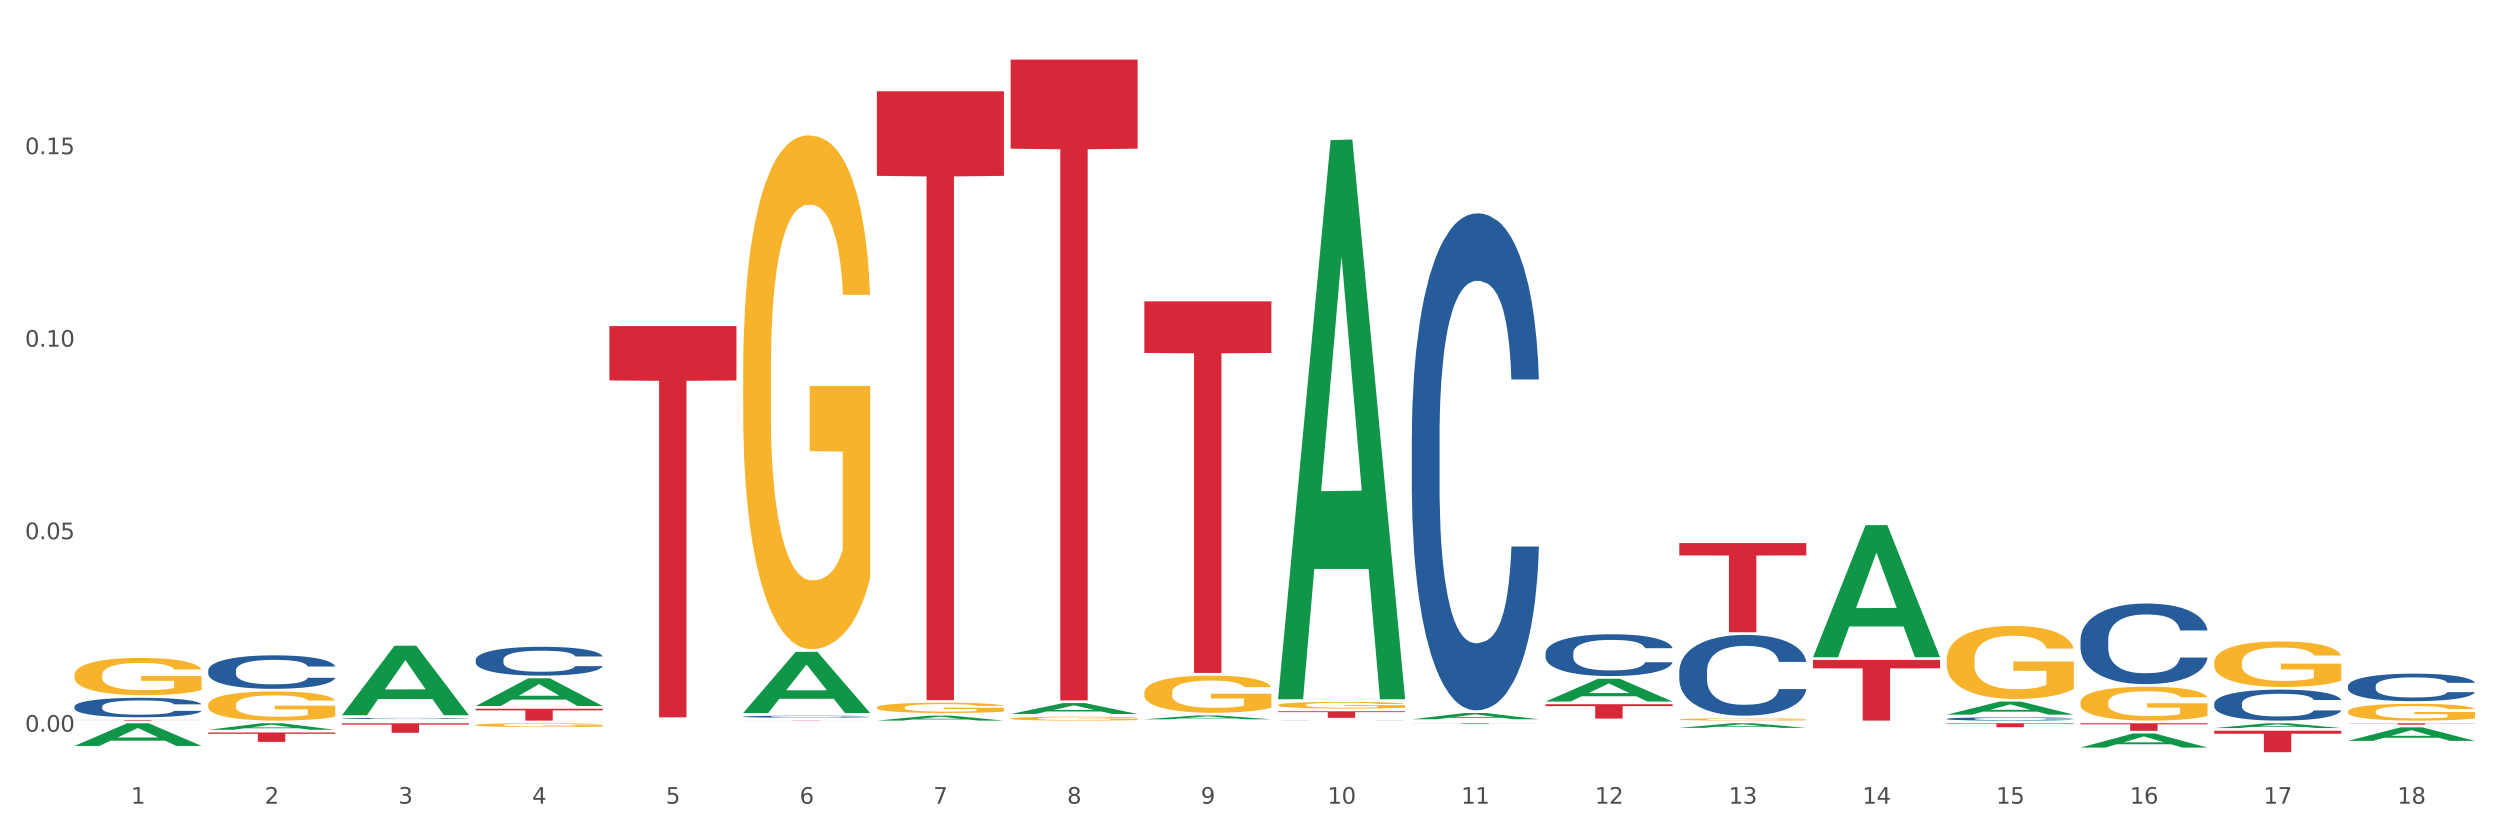<?xml version="1.0" encoding="utf-8" standalone="no"?>
<!DOCTYPE svg PUBLIC "-//W3C//DTD SVG 1.1//EN"
  "http://www.w3.org/Graphics/SVG/1.1/DTD/svg11.dtd">
<svg xmlns:xlink="http://www.w3.org/1999/xlink" width="1080pt" height="360pt" viewBox="0 0 1080 360" xmlns="http://www.w3.org/2000/svg" version="1.1">
 <rect x="0" y="0" width="1080" height="360" fill="#333333" stroke="none"/>
 <defs>
  <style type="text/css">*{stroke-linejoin: round; stroke-linecap: butt}</style>
 </defs>
 <g id="figure_1">
  <g id="patch_1">
   <path d="M 0 360 
L 1080 360 
L 1080 0 
L 0 0 
z
" style="fill: #ffffff; stroke: #ffffff; stroke-linejoin: miter"/>
  </g>
  <g id="axes_1">
   <g id="matplotlib.axis_1">
    <g id="xtick_1">
     <g id="text_1">
      <!-- 1 -->
      <g style="fill: #4d4d4d" transform="translate(56.563 347.204) scale(0.096 -0.096)">
       <defs>
        <path id="DejaVuSans-31" d="M 794 531 
L 1825 531 
L 1825 4091 
L 703 3866 
L 703 4441 
L 1819 4666 
L 2450 4666 
L 2450 531 
L 3481 531 
L 3481 0 
L 794 0 
L 794 531 
z
" transform="scale(0.016)"/>
       </defs>
       <use xlink:href="#DejaVuSans-31"/>
      </g>
     </g>
    </g>
    <g id="xtick_2">
     <g id="text_2">
      <!-- 2 -->
      <g style="fill: #4d4d4d" transform="translate(114.336 347.204) scale(0.096 -0.096)">
       <defs>
        <path id="DejaVuSans-32" d="M 1228 531 
L 3431 531 
L 3431 0 
L 469 0 
L 469 531 
Q 828 903 1448 1529 
Q 2069 2156 2228 2338 
Q 2531 2678 2651 2914 
Q 2772 3150 2772 3378 
Q 2772 3750 2511 3984 
Q 2250 4219 1831 4219 
Q 1534 4219 1204 4116 
Q 875 4013 500 3803 
L 500 4441 
Q 881 4594 1212 4672 
Q 1544 4750 1819 4750 
Q 2544 4750 2975 4387 
Q 3406 4025 3406 3419 
Q 3406 3131 3298 2873 
Q 3191 2616 2906 2266 
Q 2828 2175 2409 1742 
Q 1991 1309 1228 531 
z
" transform="scale(0.016)"/>
       </defs>
       <use xlink:href="#DejaVuSans-32"/>
      </g>
     </g>
    </g>
    <g id="xtick_3">
     <g id="text_3">
      <!-- 3 -->
      <g style="fill: #4d4d4d" transform="translate(172.109 347.204) scale(0.096 -0.096)">
       <defs>
        <path id="DejaVuSans-33" d="M 2597 2516 
Q 3050 2419 3304 2112 
Q 3559 1806 3559 1356 
Q 3559 666 3084 287 
Q 2609 -91 1734 -91 
Q 1441 -91 1130 -33 
Q 819 25 488 141 
L 488 750 
Q 750 597 1062 519 
Q 1375 441 1716 441 
Q 2309 441 2620 675 
Q 2931 909 2931 1356 
Q 2931 1769 2642 2001 
Q 2353 2234 1838 2234 
L 1294 2234 
L 1294 2753 
L 1863 2753 
Q 2328 2753 2575 2939 
Q 2822 3125 2822 3475 
Q 2822 3834 2567 4026 
Q 2313 4219 1838 4219 
Q 1578 4219 1281 4162 
Q 984 4106 628 3988 
L 628 4550 
Q 988 4650 1302 4700 
Q 1616 4750 1894 4750 
Q 2613 4750 3031 4423 
Q 3450 4097 3450 3541 
Q 3450 3153 3228 2886 
Q 3006 2619 2597 2516 
z
" transform="scale(0.016)"/>
       </defs>
       <use xlink:href="#DejaVuSans-33"/>
      </g>
     </g>
    </g>
    <g id="xtick_4">
     <g id="text_4">
      <!-- 4 -->
      <g style="fill: #4d4d4d" transform="translate(229.882 347.204) scale(0.096 -0.096)">
       <defs>
        <path id="DejaVuSans-34" d="M 2419 4116 
L 825 1625 
L 2419 1625 
L 2419 4116 
z
M 2253 4666 
L 3047 4666 
L 3047 1625 
L 3713 1625 
L 3713 1100 
L 3047 1100 
L 3047 0 
L 2419 0 
L 2419 1100 
L 313 1100 
L 313 1709 
L 2253 4666 
z
" transform="scale(0.016)"/>
       </defs>
       <use xlink:href="#DejaVuSans-34"/>
      </g>
     </g>
    </g>
    <g id="xtick_5">
     <g id="text_5">
      <!-- 5 -->
      <g style="fill: #4d4d4d" transform="translate(287.655 347.204) scale(0.096 -0.096)">
       <defs>
        <path id="DejaVuSans-35" d="M 691 4666 
L 3169 4666 
L 3169 4134 
L 1269 4134 
L 1269 2991 
Q 1406 3038 1543 3061 
Q 1681 3084 1819 3084 
Q 2600 3084 3056 2656 
Q 3513 2228 3513 1497 
Q 3513 744 3044 326 
Q 2575 -91 1722 -91 
Q 1428 -91 1123 -41 
Q 819 9 494 109 
L 494 744 
Q 775 591 1075 516 
Q 1375 441 1709 441 
Q 2250 441 2565 725 
Q 2881 1009 2881 1497 
Q 2881 1984 2565 2268 
Q 2250 2553 1709 2553 
Q 1456 2553 1204 2497 
Q 953 2441 691 2322 
L 691 4666 
z
" transform="scale(0.016)"/>
       </defs>
       <use xlink:href="#DejaVuSans-35"/>
      </g>
     </g>
    </g>
    <g id="xtick_6">
     <g id="text_6">
      <!-- 6 -->
      <g style="fill: #4d4d4d" transform="translate(345.428 347.204) scale(0.096 -0.096)">
       <defs>
        <path id="DejaVuSans-36" d="M 2113 2584 
Q 1688 2584 1439 2293 
Q 1191 2003 1191 1497 
Q 1191 994 1439 701 
Q 1688 409 2113 409 
Q 2538 409 2786 701 
Q 3034 994 3034 1497 
Q 3034 2003 2786 2293 
Q 2538 2584 2113 2584 
z
M 3366 4563 
L 3366 3988 
Q 3128 4100 2886 4159 
Q 2644 4219 2406 4219 
Q 1781 4219 1451 3797 
Q 1122 3375 1075 2522 
Q 1259 2794 1537 2939 
Q 1816 3084 2150 3084 
Q 2853 3084 3261 2657 
Q 3669 2231 3669 1497 
Q 3669 778 3244 343 
Q 2819 -91 2113 -91 
Q 1303 -91 875 529 
Q 447 1150 447 2328 
Q 447 3434 972 4092 
Q 1497 4750 2381 4750 
Q 2619 4750 2861 4703 
Q 3103 4656 3366 4563 
z
" transform="scale(0.016)"/>
       </defs>
       <use xlink:href="#DejaVuSans-36"/>
      </g>
     </g>
    </g>
    <g id="xtick_7">
     <g id="text_7">
      <!-- 7 -->
      <g style="fill: #4d4d4d" transform="translate(403.201 347.204) scale(0.096 -0.096)">
       <defs>
        <path id="DejaVuSans-37" d="M 525 4666 
L 3525 4666 
L 3525 4397 
L 1831 0 
L 1172 0 
L 2766 4134 
L 525 4134 
L 525 4666 
z
" transform="scale(0.016)"/>
       </defs>
       <use xlink:href="#DejaVuSans-37"/>
      </g>
     </g>
    </g>
    <g id="xtick_8">
     <g id="text_8">
      <!-- 8 -->
      <g style="fill: #4d4d4d" transform="translate(460.974 347.204) scale(0.096 -0.096)">
       <defs>
        <path id="DejaVuSans-38" d="M 2034 2216 
Q 1584 2216 1326 1975 
Q 1069 1734 1069 1313 
Q 1069 891 1326 650 
Q 1584 409 2034 409 
Q 2484 409 2743 651 
Q 3003 894 3003 1313 
Q 3003 1734 2745 1975 
Q 2488 2216 2034 2216 
z
M 1403 2484 
Q 997 2584 770 2862 
Q 544 3141 544 3541 
Q 544 4100 942 4425 
Q 1341 4750 2034 4750 
Q 2731 4750 3128 4425 
Q 3525 4100 3525 3541 
Q 3525 3141 3298 2862 
Q 3072 2584 2669 2484 
Q 3125 2378 3379 2068 
Q 3634 1759 3634 1313 
Q 3634 634 3220 271 
Q 2806 -91 2034 -91 
Q 1263 -91 848 271 
Q 434 634 434 1313 
Q 434 1759 690 2068 
Q 947 2378 1403 2484 
z
M 1172 3481 
Q 1172 3119 1398 2916 
Q 1625 2713 2034 2713 
Q 2441 2713 2670 2916 
Q 2900 3119 2900 3481 
Q 2900 3844 2670 4047 
Q 2441 4250 2034 4250 
Q 1625 4250 1398 4047 
Q 1172 3844 1172 3481 
z
" transform="scale(0.016)"/>
       </defs>
       <use xlink:href="#DejaVuSans-38"/>
      </g>
     </g>
    </g>
    <g id="xtick_9">
     <g id="text_9">
      <!-- 9 -->
      <g style="fill: #4d4d4d" transform="translate(518.747 347.204) scale(0.096 -0.096)">
       <defs>
        <path id="DejaVuSans-39" d="M 703 97 
L 703 672 
Q 941 559 1184 500 
Q 1428 441 1663 441 
Q 2288 441 2617 861 
Q 2947 1281 2994 2138 
Q 2813 1869 2534 1725 
Q 2256 1581 1919 1581 
Q 1219 1581 811 2004 
Q 403 2428 403 3163 
Q 403 3881 828 4315 
Q 1253 4750 1959 4750 
Q 2769 4750 3195 4129 
Q 3622 3509 3622 2328 
Q 3622 1225 3098 567 
Q 2575 -91 1691 -91 
Q 1453 -91 1209 -44 
Q 966 3 703 97 
z
M 1959 2075 
Q 2384 2075 2632 2365 
Q 2881 2656 2881 3163 
Q 2881 3666 2632 3958 
Q 2384 4250 1959 4250 
Q 1534 4250 1286 3958 
Q 1038 3666 1038 3163 
Q 1038 2656 1286 2365 
Q 1534 2075 1959 2075 
z
" transform="scale(0.016)"/>
       </defs>
       <use xlink:href="#DejaVuSans-39"/>
      </g>
     </g>
    </g>
    <g id="xtick_10">
     <g id="text_10">
      <!-- 10 -->
      <g style="fill: #4d4d4d" transform="translate(573.466 347.204) scale(0.096 -0.096)">
       <defs>
        <path id="DejaVuSans-30" d="M 2034 4250 
Q 1547 4250 1301 3770 
Q 1056 3291 1056 2328 
Q 1056 1369 1301 889 
Q 1547 409 2034 409 
Q 2525 409 2770 889 
Q 3016 1369 3016 2328 
Q 3016 3291 2770 3770 
Q 2525 4250 2034 4250 
z
M 2034 4750 
Q 2819 4750 3233 4129 
Q 3647 3509 3647 2328 
Q 3647 1150 3233 529 
Q 2819 -91 2034 -91 
Q 1250 -91 836 529 
Q 422 1150 422 2328 
Q 422 3509 836 4129 
Q 1250 4750 2034 4750 
z
" transform="scale(0.016)"/>
       </defs>
       <use xlink:href="#DejaVuSans-31"/>
       <use xlink:href="#DejaVuSans-30" transform="translate(63.623 0)"/>
      </g>
     </g>
    </g>
    <g id="xtick_11">
     <g id="text_11">
      <!-- 11 -->
      <g style="fill: #4d4d4d" transform="translate(631.239 347.204) scale(0.096 -0.096)">
       <use xlink:href="#DejaVuSans-31"/>
       <use xlink:href="#DejaVuSans-31" transform="translate(63.623 0)"/>
      </g>
     </g>
    </g>
    <g id="xtick_12">
     <g id="text_12">
      <!-- 12 -->
      <g style="fill: #4d4d4d" transform="translate(689.012 347.204) scale(0.096 -0.096)">
       <use xlink:href="#DejaVuSans-31"/>
       <use xlink:href="#DejaVuSans-32" transform="translate(63.623 0)"/>
      </g>
     </g>
    </g>
    <g id="xtick_13">
     <g id="text_13">
      <!-- 13 -->
      <g style="fill: #4d4d4d" transform="translate(746.785 347.204) scale(0.096 -0.096)">
       <use xlink:href="#DejaVuSans-31"/>
       <use xlink:href="#DejaVuSans-33" transform="translate(63.623 0)"/>
      </g>
     </g>
    </g>
    <g id="xtick_14">
     <g id="text_14">
      <!-- 14 -->
      <g style="fill: #4d4d4d" transform="translate(804.558 347.204) scale(0.096 -0.096)">
       <use xlink:href="#DejaVuSans-31"/>
       <use xlink:href="#DejaVuSans-34" transform="translate(63.623 0)"/>
      </g>
     </g>
    </g>
    <g id="xtick_15">
     <g id="text_15">
      <!-- 15 -->
      <g style="fill: #4d4d4d" transform="translate(862.331 347.204) scale(0.096 -0.096)">
       <use xlink:href="#DejaVuSans-31"/>
       <use xlink:href="#DejaVuSans-35" transform="translate(63.623 0)"/>
      </g>
     </g>
    </g>
    <g id="xtick_16">
     <g id="text_16">
      <!-- 16 -->
      <g style="fill: #4d4d4d" transform="translate(920.104 347.204) scale(0.096 -0.096)">
       <use xlink:href="#DejaVuSans-31"/>
       <use xlink:href="#DejaVuSans-36" transform="translate(63.623 0)"/>
      </g>
     </g>
    </g>
    <g id="xtick_17">
     <g id="text_17">
      <!-- 17 -->
      <g style="fill: #4d4d4d" transform="translate(977.877 347.204) scale(0.096 -0.096)">
       <use xlink:href="#DejaVuSans-31"/>
       <use xlink:href="#DejaVuSans-37" transform="translate(63.623 0)"/>
      </g>
     </g>
    </g>
    <g id="xtick_18">
     <g id="text_18">
      <!-- 18 -->
      <g style="fill: #4d4d4d" transform="translate(1035.65 347.204) scale(0.096 -0.096)">
       <use xlink:href="#DejaVuSans-31"/>
       <use xlink:href="#DejaVuSans-38" transform="translate(63.623 0)"/>
      </g>
     </g>
    </g>
    <g id="xtick_19"/>
    <g id="xtick_20"/>
    <g id="xtick_21"/>
    <g id="xtick_22"/>
    <g id="xtick_23"/>
    <g id="xtick_24"/>
    <g id="xtick_25"/>
    <g id="xtick_26"/>
    <g id="xtick_27"/>
    <g id="xtick_28"/>
    <g id="xtick_29"/>
    <g id="xtick_30"/>
    <g id="xtick_31"/>
    <g id="xtick_32"/>
    <g id="xtick_33"/>
    <g id="xtick_34"/>
    <g id="xtick_35"/>
   </g>
   <g id="matplotlib.axis_2">
    <g id="ytick_1">
     <g id="text_19">
      <!-- 0.00 -->
      <g style="fill: #4d4d4d" transform="translate(10.8 316.098) scale(0.096 -0.096)">
       <defs>
        <path id="DejaVuSans-2e" d="M 684 794 
L 1344 794 
L 1344 0 
L 684 0 
L 684 794 
z
" transform="scale(0.016)"/>
       </defs>
       <use xlink:href="#DejaVuSans-30"/>
       <use xlink:href="#DejaVuSans-2e" transform="translate(63.623 0)"/>
       <use xlink:href="#DejaVuSans-30" transform="translate(95.41 0)"/>
       <use xlink:href="#DejaVuSans-30" transform="translate(159.033 0)"/>
      </g>
     </g>
    </g>
    <g id="ytick_2">
     <g id="text_20">
      <!-- 0.05 -->
      <g style="fill: #4d4d4d" transform="translate(10.8 232.935) scale(0.096 -0.096)">
       <use xlink:href="#DejaVuSans-30"/>
       <use xlink:href="#DejaVuSans-2e" transform="translate(63.623 0)"/>
       <use xlink:href="#DejaVuSans-30" transform="translate(95.41 0)"/>
       <use xlink:href="#DejaVuSans-35" transform="translate(159.033 0)"/>
      </g>
     </g>
    </g>
    <g id="ytick_3">
     <g id="text_21">
      <!-- 0.10 -->
      <g style="fill: #4d4d4d" transform="translate(10.8 149.773) scale(0.096 -0.096)">
       <use xlink:href="#DejaVuSans-30"/>
       <use xlink:href="#DejaVuSans-2e" transform="translate(63.623 0)"/>
       <use xlink:href="#DejaVuSans-31" transform="translate(95.41 0)"/>
       <use xlink:href="#DejaVuSans-30" transform="translate(159.033 0)"/>
      </g>
     </g>
    </g>
    <g id="ytick_4">
     <g id="text_22">
      <!-- 0.15 -->
      <g style="fill: #4d4d4d" transform="translate(10.8 66.61) scale(0.096 -0.096)">
       <use xlink:href="#DejaVuSans-30"/>
       <use xlink:href="#DejaVuSans-2e" transform="translate(63.623 0)"/>
       <use xlink:href="#DejaVuSans-31" transform="translate(95.41 0)"/>
       <use xlink:href="#DejaVuSans-35" transform="translate(159.033 0)"/>
      </g>
     </g>
    </g>
    <g id="ytick_5"/>
    <g id="ytick_6"/>
    <g id="ytick_7"/>
    <g id="ytick_8"/>
   </g>
   <g id="PolyCollection_1">
    <path d="M 32.175 322.223 
L 32.232 322.214 
L 54.864 312.46 
L 64.257 312.451 
L 87.059 322.242 
L 76.196 322.242 
L 71.273 319.962 
L 47.905 319.962 
L 47.735 319.999 
L 42.982 322.242 
L 32.175 322.242 
L 32.175 322.223 
L 50.847 318.601 
L 68.331 318.592 
L 59.674 314.538 
L 59.561 314.519 
L 59.447 314.547 
L 50.79 318.592 
L 50.847 318.601 
L 32.175 322.223 
z
" clip-path="url(#p136bff4fe9)" style="fill: #109648"/>
    <path d="M 205.494 285.012 
L 205.559 285.001 
L 205.559 284.682 
L 205.753 284.25 
L 206.467 283.455 
L 207.375 282.852 
L 208.932 282.148 
L 209.776 281.852 
L 210.879 281.522 
L 213.149 280.988 
L 215.744 280.533 
L 217.561 280.283 
L 218.923 280.124 
L 221.972 279.84 
L 223.724 279.715 
L 225.54 279.613 
L 227.097 279.545 
L 229.692 279.465 
L 231.768 279.431 
L 234.169 279.42 
L 236.18 279.431 
L 238.84 279.476 
L 242.732 279.613 
L 244.224 279.692 
L 246.236 279.829 
L 248.312 280.011 
L 249.998 280.192 
L 251.945 280.454 
L 253.956 280.795 
L 255.902 281.227 
L 257.264 281.625 
L 258.367 282.045 
L 259.34 282.557 
L 260.054 283.114 
L 260.378 283.58 
L 248.506 283.58 
L 248.182 283.159 
L 247.533 282.704 
L 246.884 282.398 
L 246.171 282.148 
L 245.068 281.863 
L 244.095 281.681 
L 242.473 281.466 
L 240.981 281.329 
L 239.748 281.25 
L 238.256 281.181 
L 235.077 281.113 
L 232.806 281.113 
L 231.379 281.136 
L 229.627 281.193 
L 228.135 281.272 
L 226.384 281.409 
L 225.021 281.556 
L 223.659 281.75 
L 222.88 281.886 
L 221.713 282.136 
L 220.934 282.341 
L 219.896 282.693 
L 219.312 282.943 
L 218.274 283.591 
L 217.82 284.068 
L 217.626 284.398 
L 217.496 284.762 
L 217.496 286.535 
L 217.885 287.331 
L 218.209 287.672 
L 218.728 288.058 
L 219.702 288.558 
L 221.129 289.047 
L 222.621 289.399 
L 223.854 289.615 
L 225.021 289.774 
L 226.189 289.899 
L 227.616 290.013 
L 228.784 290.081 
L 230.536 290.15 
L 232.612 290.184 
L 234.234 290.184 
L 237.542 290.127 
L 239.034 290.07 
L 240.462 289.99 
L 242.019 289.865 
L 243.251 289.729 
L 243.965 289.627 
L 245.133 289.411 
L 246.041 289.183 
L 246.819 288.922 
L 247.338 288.695 
L 247.922 288.354 
L 248.376 287.967 
L 248.506 287.763 
L 260.378 287.763 
L 260.119 288.172 
L 259.665 288.57 
L 258.756 289.104 
L 258.043 289.411 
L 256.94 289.786 
L 255.772 290.104 
L 254.15 290.456 
L 252.658 290.718 
L 251.101 290.945 
L 249.414 291.15 
L 246.365 291.434 
L 245.262 291.514 
L 242.927 291.65 
L 241.11 291.73 
L 238.45 291.809 
L 235.726 291.855 
L 232.871 291.866 
L 230.341 291.843 
L 227.551 291.775 
L 225.8 291.707 
L 223.854 291.604 
L 221.583 291.445 
L 219.442 291.252 
L 217.431 291.025 
L 215.55 290.763 
L 213.798 290.468 
L 211.527 289.979 
L 209.841 289.502 
L 208.608 289.058 
L 207.765 288.683 
L 206.921 288.206 
L 206.467 287.876 
L 205.753 287.081 
L 205.494 286.342 
L 205.494 285.012 
z
" clip-path="url(#p136bff4fe9)" style="fill: #255c99"/>
    <path d="M 321.04 309.573 
L 321.105 309.572 
L 321.105 309.55 
L 321.299 309.52 
L 322.013 309.465 
L 322.921 309.423 
L 324.478 309.375 
L 325.322 309.354 
L 326.425 309.331 
L 328.695 309.295 
L 331.29 309.263 
L 333.107 309.246 
L 334.469 309.235 
L 337.518 309.215 
L 339.27 309.207 
L 341.086 309.199 
L 342.643 309.195 
L 345.238 309.189 
L 347.314 309.187 
L 349.715 309.186 
L 351.726 309.187 
L 354.386 309.19 
L 358.278 309.199 
L 359.77 309.205 
L 361.781 309.214 
L 363.857 309.227 
L 365.544 309.24 
L 367.49 309.258 
L 369.502 309.281 
L 371.448 309.311 
L 372.81 309.338 
L 373.913 309.368 
L 374.886 309.403 
L 375.6 309.441 
L 375.924 309.474 
L 364.052 309.474 
L 363.728 309.445 
L 363.079 309.413 
L 362.43 309.392 
L 361.717 309.375 
L 360.614 309.355 
L 359.641 309.342 
L 358.019 309.328 
L 356.527 309.318 
L 355.294 309.313 
L 353.802 309.308 
L 350.623 309.303 
L 348.352 309.303 
L 346.925 309.305 
L 345.173 309.309 
L 343.681 309.314 
L 341.93 309.324 
L 340.567 309.334 
L 339.205 309.347 
L 338.426 309.357 
L 337.259 309.374 
L 336.48 309.388 
L 335.442 309.412 
L 334.858 309.43 
L 333.82 309.474 
L 333.366 309.507 
L 333.172 309.53 
L 333.042 309.555 
L 333.042 309.678 
L 333.431 309.733 
L 333.755 309.756 
L 334.274 309.783 
L 335.248 309.818 
L 336.675 309.851 
L 338.167 309.876 
L 339.4 309.891 
L 340.567 309.902 
L 341.735 309.91 
L 343.162 309.918 
L 344.33 309.923 
L 346.082 309.928 
L 348.158 309.93 
L 349.78 309.93 
L 353.088 309.926 
L 354.58 309.922 
L 356.008 309.917 
L 357.565 309.908 
L 358.797 309.899 
L 359.511 309.892 
L 360.679 309.877 
L 361.587 309.861 
L 362.365 309.843 
L 362.884 309.827 
L 363.468 309.804 
L 363.922 309.777 
L 364.052 309.763 
L 375.924 309.763 
L 375.665 309.791 
L 375.211 309.818 
L 374.302 309.855 
L 373.589 309.877 
L 372.486 309.903 
L 371.318 309.925 
L 369.696 309.949 
L 368.204 309.967 
L 366.647 309.983 
L 364.96 309.997 
L 361.911 310.016 
L 360.808 310.022 
L 358.473 310.031 
L 356.656 310.037 
L 353.996 310.042 
L 351.272 310.045 
L 348.417 310.046 
L 345.887 310.045 
L 343.097 310.04 
L 341.346 310.035 
L 339.4 310.028 
L 337.129 310.017 
L 334.988 310.004 
L 332.977 309.988 
L 331.096 309.97 
L 329.344 309.95 
L 327.073 309.916 
L 325.387 309.883 
L 324.154 309.852 
L 323.311 309.826 
L 322.467 309.793 
L 322.013 309.771 
L 321.299 309.716 
L 321.04 309.664 
L 321.04 309.573 
z
" clip-path="url(#p136bff4fe9)" style="fill: #255c99"/>
    <path d="M 552.132 311.267 
L 552.197 311.267 
L 552.197 311.265 
L 552.391 311.262 
L 553.105 311.258 
L 554.013 311.255 
L 555.57 311.251 
L 556.414 311.249 
L 557.516 311.248 
L 559.787 311.245 
L 562.382 311.242 
L 564.199 311.241 
L 565.561 311.24 
L 568.61 311.238 
L 570.362 311.238 
L 572.178 311.237 
L 573.735 311.237 
L 576.33 311.236 
L 578.406 311.236 
L 580.807 311.236 
L 582.818 311.236 
L 585.478 311.236 
L 589.37 311.237 
L 590.862 311.238 
L 592.873 311.238 
L 594.949 311.239 
L 596.636 311.24 
L 598.582 311.242 
L 600.594 311.244 
L 602.54 311.246 
L 603.902 311.248 
L 605.005 311.25 
L 605.978 311.253 
L 606.692 311.256 
L 607.016 311.259 
L 595.144 311.259 
L 594.82 311.257 
L 594.171 311.254 
L 593.522 311.252 
L 592.809 311.251 
L 591.706 311.249 
L 590.733 311.248 
L 589.111 311.247 
L 587.619 311.247 
L 586.386 311.246 
L 584.894 311.246 
L 581.715 311.245 
L 579.444 311.245 
L 578.017 311.245 
L 576.265 311.246 
L 574.773 311.246 
L 573.022 311.247 
L 571.659 311.248 
L 570.297 311.249 
L 569.518 311.25 
L 568.351 311.251 
L 567.572 311.252 
L 566.534 311.254 
L 565.95 311.255 
L 564.912 311.259 
L 564.458 311.261 
L 564.263 311.263 
L 564.134 311.265 
L 564.134 311.275 
L 564.523 311.279 
L 564.847 311.281 
L 565.366 311.283 
L 566.339 311.286 
L 567.767 311.289 
L 569.259 311.291 
L 570.491 311.292 
L 571.659 311.293 
L 572.827 311.293 
L 574.254 311.294 
L 575.422 311.294 
L 577.174 311.295 
L 579.25 311.295 
L 580.871 311.295 
L 584.18 311.295 
L 585.672 311.294 
L 587.1 311.294 
L 588.657 311.293 
L 589.889 311.292 
L 590.603 311.292 
L 591.771 311.291 
L 592.679 311.289 
L 593.457 311.288 
L 593.976 311.287 
L 594.56 311.285 
L 595.014 311.283 
L 595.144 311.282 
L 607.016 311.282 
L 606.757 311.284 
L 606.303 311.286 
L 605.394 311.289 
L 604.681 311.291 
L 603.578 311.293 
L 602.41 311.294 
L 600.788 311.296 
L 599.296 311.298 
L 597.739 311.299 
L 596.052 311.3 
L 593.003 311.302 
L 591.9 311.302 
L 589.565 311.303 
L 587.748 311.303 
L 585.088 311.304 
L 582.364 311.304 
L 579.509 311.304 
L 576.979 311.304 
L 574.189 311.304 
L 572.438 311.303 
L 570.491 311.303 
L 568.221 311.302 
L 566.08 311.301 
L 564.069 311.299 
L 562.187 311.298 
L 560.436 311.296 
L 558.165 311.294 
L 556.478 311.291 
L 555.246 311.289 
L 554.402 311.287 
L 553.559 311.284 
L 553.105 311.282 
L 552.391 311.278 
L 552.132 311.274 
L 552.132 311.267 
z
" clip-path="url(#p136bff4fe9)" style="fill: #255c99"/>
    <path d="M 956.543 286.183 
L 956.607 286.165 
L 956.607 285.519 
L 956.737 284.962 
L 957.385 283.615 
L 958.357 282.502 
L 959.07 281.909 
L 959.783 281.424 
L 960.625 280.939 
L 961.662 280.436 
L 963.541 279.7 
L 964.707 279.323 
L 966.133 278.928 
L 968.725 278.353 
L 970.604 278.03 
L 972.548 277.76 
L 975.723 277.437 
L 977.797 277.294 
L 980 277.186 
L 982.656 277.114 
L 984.665 277.096 
L 989.072 277.15 
L 992.83 277.311 
L 994.644 277.437 
L 996.977 277.653 
L 998.208 277.796 
L 1000.217 278.084 
L 1002.29 278.461 
L 1003.716 278.784 
L 1005.854 279.395 
L 1007.474 280.005 
L 1008.965 280.76 
L 1009.742 281.28 
L 1010.325 281.765 
L 1010.844 282.322 
L 1011.362 283.202 
L 999.698 283.202 
L 999.245 282.574 
L 998.532 281.981 
L 997.495 281.406 
L 996.588 281.047 
L 995.033 280.598 
L 993.607 280.311 
L 992.117 280.095 
L 990.303 279.916 
L 988.877 279.826 
L 986.868 279.754 
L 982.916 279.772 
L 980.259 279.916 
L 978.445 280.095 
L 977.278 280.257 
L 976.241 280.436 
L 975.075 280.688 
L 973.714 281.065 
L 972.742 281.406 
L 971.77 281.837 
L 970.993 282.268 
L 970.28 282.771 
L 969.697 283.31 
L 969.243 283.867 
L 968.854 284.549 
L 968.53 285.681 
L 968.53 288.141 
L 968.66 288.698 
L 968.984 289.434 
L 969.373 289.991 
L 970.021 290.655 
L 970.604 291.104 
L 971.706 291.751 
L 972.937 292.29 
L 973.909 292.631 
L 974.881 292.918 
L 976.565 293.313 
L 978.445 293.637 
L 980.065 293.834 
L 982.268 294.014 
L 983.758 294.085 
L 985.054 294.121 
L 988.229 294.121 
L 990.497 294.068 
L 993.024 293.942 
L 994.968 293.78 
L 996.588 293.583 
L 998.403 293.259 
L 999.569 292.954 
L 999.569 289.201 
L 985.313 289.183 
L 985.313 286.686 
L 1011.427 286.686 
L 1011.427 294.014 
L 1010.325 294.391 
L 1009.094 294.732 
L 1007.798 295.037 
L 1005.854 295.414 
L 1003.522 295.774 
L 1001.448 296.025 
L 999.245 296.241 
L 996.653 296.438 
L 993.283 296.618 
L 991.21 296.69 
L 988.618 296.743 
L 985.572 296.761 
L 982.916 296.726 
L 980.324 296.636 
L 977.602 296.474 
L 974.945 296.241 
L 972.937 296.007 
L 970.928 295.72 
L 968.79 295.343 
L 967.105 294.983 
L 965.809 294.66 
L 964.383 294.247 
L 962.828 293.708 
L 961.662 293.223 
L 960.625 292.721 
L 959.523 292.074 
L 958.746 291.517 
L 957.968 290.817 
L 957.515 290.296 
L 956.996 289.488 
L 956.607 288.356 
L 956.543 286.183 
z
" clip-path="url(#p136bff4fe9)" style="fill: #f7b32b"/>
    <path d="M 1014.316 307.404 
L 1014.38 307.397 
L 1014.38 307.159 
L 1014.51 306.953 
L 1015.158 306.457 
L 1016.13 306.046 
L 1016.843 305.828 
L 1017.556 305.649 
L 1018.398 305.47 
L 1019.435 305.285 
L 1021.314 305.013 
L 1022.48 304.874 
L 1023.906 304.728 
L 1026.498 304.516 
L 1028.377 304.397 
L 1030.321 304.298 
L 1033.496 304.179 
L 1035.57 304.126 
L 1037.773 304.086 
L 1040.429 304.059 
L 1042.438 304.053 
L 1046.845 304.073 
L 1050.603 304.132 
L 1052.417 304.179 
L 1054.75 304.258 
L 1055.981 304.311 
L 1057.99 304.417 
L 1060.063 304.556 
L 1061.489 304.675 
L 1063.627 304.9 
L 1065.247 305.126 
L 1066.738 305.404 
L 1067.515 305.596 
L 1068.098 305.775 
L 1068.617 305.98 
L 1069.135 306.304 
L 1057.471 306.304 
L 1057.018 306.073 
L 1056.305 305.854 
L 1055.268 305.642 
L 1054.361 305.51 
L 1052.806 305.344 
L 1051.38 305.238 
L 1049.89 305.159 
L 1048.076 305.093 
L 1046.65 305.059 
L 1044.641 305.033 
L 1040.689 305.04 
L 1038.032 305.093 
L 1036.218 305.159 
L 1035.051 305.218 
L 1034.014 305.285 
L 1032.848 305.377 
L 1031.487 305.516 
L 1030.515 305.642 
L 1029.543 305.801 
L 1028.766 305.96 
L 1028.053 306.145 
L 1027.47 306.344 
L 1027.016 306.549 
L 1026.627 306.801 
L 1026.303 307.218 
L 1026.303 308.125 
L 1026.433 308.331 
L 1026.757 308.602 
L 1027.146 308.808 
L 1027.794 309.053 
L 1028.377 309.218 
L 1029.479 309.457 
L 1030.71 309.655 
L 1031.682 309.781 
L 1032.654 309.887 
L 1034.338 310.033 
L 1036.218 310.152 
L 1037.838 310.225 
L 1040.041 310.291 
L 1041.531 310.317 
L 1042.827 310.331 
L 1046.002 310.331 
L 1048.27 310.311 
L 1050.797 310.264 
L 1052.741 310.205 
L 1054.361 310.132 
L 1056.176 310.013 
L 1057.342 309.9 
L 1057.342 308.516 
L 1043.086 308.51 
L 1043.086 307.589 
L 1069.2 307.589 
L 1069.2 310.291 
L 1068.098 310.43 
L 1066.867 310.556 
L 1065.571 310.668 
L 1063.627 310.807 
L 1061.295 310.94 
L 1059.221 311.033 
L 1057.018 311.112 
L 1054.426 311.185 
L 1051.056 311.251 
L 1048.983 311.278 
L 1046.391 311.297 
L 1043.345 311.304 
L 1040.689 311.291 
L 1038.097 311.258 
L 1035.375 311.198 
L 1032.718 311.112 
L 1030.71 311.026 
L 1028.701 310.92 
L 1026.563 310.781 
L 1024.878 310.648 
L 1023.582 310.529 
L 1022.156 310.377 
L 1020.601 310.178 
L 1019.435 310 
L 1018.398 309.814 
L 1017.296 309.576 
L 1016.519 309.37 
L 1015.741 309.112 
L 1015.288 308.92 
L 1014.769 308.622 
L 1014.38 308.205 
L 1014.316 307.404 
z
" clip-path="url(#p136bff4fe9)" style="fill: #f7b32b"/>
    <path d="M 205.494 313.209 
L 205.559 313.208 
L 205.559 313.154 
L 205.688 313.107 
L 206.336 312.995 
L 207.308 312.902 
L 208.021 312.853 
L 208.734 312.812 
L 209.576 312.772 
L 210.613 312.73 
L 212.492 312.668 
L 213.659 312.637 
L 215.084 312.604 
L 217.676 312.556 
L 219.555 312.529 
L 221.499 312.506 
L 224.674 312.479 
L 226.748 312.467 
L 228.951 312.458 
L 231.608 312.452 
L 233.616 312.451 
L 238.023 312.455 
L 241.781 312.469 
L 243.595 312.479 
L 245.928 312.497 
L 247.159 312.509 
L 249.168 312.533 
L 251.242 312.565 
L 252.667 312.592 
L 254.806 312.643 
L 256.426 312.694 
L 257.916 312.757 
L 258.694 312.8 
L 259.277 312.841 
L 259.795 312.887 
L 260.313 312.961 
L 248.65 312.961 
L 248.196 312.908 
L 247.483 312.859 
L 246.447 312.811 
L 245.539 312.781 
L 243.984 312.743 
L 242.559 312.719 
L 241.068 312.701 
L 239.254 312.686 
L 237.828 312.679 
L 235.82 312.673 
L 231.867 312.674 
L 229.21 312.686 
L 227.396 312.701 
L 226.229 312.715 
L 225.193 312.73 
L 224.026 312.751 
L 222.666 312.782 
L 221.694 312.811 
L 220.722 312.847 
L 219.944 312.883 
L 219.231 312.925 
L 218.648 312.97 
L 218.194 313.016 
L 217.806 313.073 
L 217.482 313.167 
L 217.482 313.373 
L 217.611 313.419 
L 217.935 313.481 
L 218.324 313.527 
L 218.972 313.583 
L 219.555 313.62 
L 220.657 313.674 
L 221.888 313.719 
L 222.86 313.747 
L 223.832 313.771 
L 225.517 313.804 
L 227.396 313.831 
L 229.016 313.848 
L 231.219 313.863 
L 232.709 313.869 
L 234.005 313.872 
L 237.18 313.872 
L 239.448 313.867 
L 241.975 313.857 
L 243.919 313.843 
L 245.539 313.827 
L 247.354 313.8 
L 248.52 313.774 
L 248.52 313.461 
L 234.264 313.46 
L 234.264 313.251 
L 260.378 313.251 
L 260.378 313.863 
L 259.277 313.894 
L 258.046 313.923 
L 256.75 313.948 
L 254.806 313.98 
L 252.473 314.01 
L 250.399 314.031 
L 248.196 314.049 
L 245.604 314.065 
L 242.235 314.08 
L 240.161 314.086 
L 237.569 314.091 
L 234.524 314.092 
L 231.867 314.089 
L 229.275 314.082 
L 226.553 314.068 
L 223.897 314.049 
L 221.888 314.029 
L 219.879 314.005 
L 217.741 313.974 
L 216.056 313.944 
L 214.76 313.917 
L 213.335 313.882 
L 211.779 313.837 
L 210.613 313.797 
L 209.576 313.755 
L 208.475 313.701 
L 207.697 313.655 
L 206.92 313.596 
L 206.466 313.553 
L 205.948 313.485 
L 205.559 313.391 
L 205.494 313.209 
z
" clip-path="url(#p136bff4fe9)" style="fill: #f7b32b"/>
    <path d="M 436.586 310.391 
L 436.651 310.39 
L 436.651 310.334 
L 436.78 310.286 
L 437.428 310.17 
L 438.4 310.073 
L 439.113 310.022 
L 439.826 309.98 
L 440.668 309.939 
L 441.705 309.895 
L 443.584 309.832 
L 444.75 309.799 
L 446.176 309.765 
L 448.768 309.715 
L 450.647 309.687 
L 452.591 309.664 
L 455.766 309.636 
L 457.84 309.624 
L 460.043 309.615 
L 462.7 309.608 
L 464.708 309.607 
L 469.115 309.612 
L 472.873 309.625 
L 474.687 309.636 
L 477.02 309.655 
L 478.251 309.667 
L 480.26 309.692 
L 482.334 309.725 
L 483.759 309.753 
L 485.898 309.805 
L 487.517 309.858 
L 489.008 309.923 
L 489.785 309.968 
L 490.369 310.01 
L 490.887 310.058 
L 491.405 310.134 
L 479.742 310.134 
L 479.288 310.08 
L 478.575 310.028 
L 477.539 309.979 
L 476.631 309.948 
L 475.076 309.909 
L 473.651 309.884 
L 472.16 309.866 
L 470.346 309.85 
L 468.92 309.842 
L 466.912 309.836 
L 462.959 309.838 
L 460.302 309.85 
L 458.488 309.866 
L 457.321 309.88 
L 456.285 309.895 
L 455.118 309.917 
L 453.757 309.949 
L 452.785 309.979 
L 451.814 310.016 
L 451.036 310.053 
L 450.323 310.097 
L 449.74 310.143 
L 449.286 310.191 
L 448.898 310.25 
L 448.574 310.348 
L 448.574 310.56 
L 448.703 310.608 
L 449.027 310.672 
L 449.416 310.72 
L 450.064 310.777 
L 450.647 310.816 
L 451.749 310.872 
L 452.98 310.918 
L 453.952 310.948 
L 454.924 310.972 
L 456.609 311.006 
L 458.488 311.034 
L 460.108 311.051 
L 462.311 311.067 
L 463.801 311.073 
L 465.097 311.076 
L 468.272 311.076 
L 470.54 311.072 
L 473.067 311.061 
L 475.011 311.047 
L 476.631 311.03 
L 478.446 311.002 
L 479.612 310.975 
L 479.612 310.652 
L 465.356 310.65 
L 465.356 310.435 
L 491.47 310.435 
L 491.47 311.067 
L 490.369 311.099 
L 489.137 311.129 
L 487.841 311.155 
L 485.898 311.188 
L 483.565 311.219 
L 481.491 311.241 
L 479.288 311.259 
L 476.696 311.276 
L 473.327 311.292 
L 471.253 311.298 
L 468.661 311.303 
L 465.616 311.304 
L 462.959 311.301 
L 460.367 311.293 
L 457.645 311.279 
L 454.989 311.259 
L 452.98 311.239 
L 450.971 311.214 
L 448.833 311.182 
L 447.148 311.151 
L 445.852 311.123 
L 444.426 311.087 
L 442.871 311.041 
L 441.705 310.999 
L 440.668 310.955 
L 439.567 310.9 
L 438.789 310.851 
L 438.011 310.791 
L 437.558 310.746 
L 437.039 310.676 
L 436.651 310.579 
L 436.586 310.391 
z
" clip-path="url(#p136bff4fe9)" style="fill: #f7b32b"/>
    <path d="M 321.04 161.037 
L 321.105 160.834 
L 321.105 153.536 
L 321.234 147.251 
L 321.882 132.047 
L 322.854 119.478 
L 323.567 112.788 
L 324.28 107.314 
L 325.122 101.84 
L 326.159 96.164 
L 328.038 87.852 
L 329.205 83.595 
L 330.63 79.135 
L 333.222 72.648 
L 335.101 68.999 
L 337.045 65.958 
L 340.22 62.309 
L 342.294 60.687 
L 344.497 59.47 
L 347.154 58.659 
L 349.162 58.457 
L 353.569 59.065 
L 357.327 60.889 
L 359.141 62.309 
L 361.474 64.741 
L 362.705 66.363 
L 364.714 69.607 
L 366.788 73.864 
L 368.213 77.513 
L 370.352 84.406 
L 371.972 91.299 
L 373.462 99.813 
L 374.239 105.692 
L 374.823 111.166 
L 375.341 117.45 
L 375.859 127.384 
L 364.196 127.384 
L 363.742 120.288 
L 363.029 113.598 
L 361.993 107.111 
L 361.085 103.057 
L 359.53 97.989 
L 358.105 94.745 
L 356.614 92.312 
L 354.8 90.285 
L 353.374 89.271 
L 351.366 88.46 
L 347.413 88.663 
L 344.756 90.285 
L 342.942 92.312 
L 341.775 94.137 
L 340.739 96.164 
L 339.572 99.002 
L 338.212 103.259 
L 337.24 107.111 
L 336.268 111.977 
L 335.49 116.842 
L 334.777 122.518 
L 334.194 128.6 
L 333.74 134.885 
L 333.352 142.588 
L 333.028 155.36 
L 333.028 183.134 
L 333.157 189.418 
L 333.481 197.73 
L 333.87 204.015 
L 334.518 211.516 
L 335.101 216.584 
L 336.203 223.882 
L 337.434 229.964 
L 338.406 233.816 
L 339.378 237.059 
L 341.063 241.519 
L 342.942 245.168 
L 344.562 247.398 
L 346.765 249.426 
L 348.255 250.236 
L 349.551 250.642 
L 352.726 250.642 
L 354.994 250.034 
L 357.521 248.615 
L 359.465 246.79 
L 361.085 244.56 
L 362.9 240.911 
L 364.066 237.465 
L 364.066 195.095 
L 349.81 194.892 
L 349.81 166.713 
L 375.924 166.713 
L 375.924 249.426 
L 374.823 253.683 
L 373.591 257.535 
L 372.296 260.981 
L 370.352 265.238 
L 368.019 269.293 
L 365.945 272.131 
L 363.742 274.564 
L 361.15 276.794 
L 357.781 278.821 
L 355.707 279.632 
L 353.115 280.24 
L 350.07 280.443 
L 347.413 280.037 
L 344.821 279.024 
L 342.099 277.199 
L 339.443 274.564 
L 337.434 271.928 
L 335.425 268.685 
L 333.287 264.427 
L 331.602 260.373 
L 330.306 256.724 
L 328.881 252.061 
L 327.325 245.979 
L 326.159 240.506 
L 325.122 234.829 
L 324.021 227.531 
L 323.243 221.246 
L 322.465 213.34 
L 322.012 207.461 
L 321.493 198.338 
L 321.105 185.567 
L 321.04 161.037 
z
" clip-path="url(#p136bff4fe9)" style="fill: #f7b32b"/>
    <path d="M 32.175 291.657 
L 32.24 291.642 
L 32.24 291.114 
L 32.369 290.658 
L 33.017 289.557 
L 33.989 288.646 
L 34.702 288.161 
L 35.415 287.765 
L 36.257 287.368 
L 37.294 286.957 
L 39.173 286.354 
L 40.34 286.046 
L 41.765 285.723 
L 44.357 285.253 
L 46.236 284.988 
L 48.18 284.768 
L 51.355 284.504 
L 53.429 284.386 
L 55.632 284.298 
L 58.289 284.239 
L 60.298 284.225 
L 64.704 284.269 
L 68.462 284.401 
L 70.277 284.504 
L 72.609 284.68 
L 73.84 284.797 
L 75.849 285.032 
L 77.923 285.341 
L 79.348 285.605 
L 81.487 286.105 
L 83.107 286.604 
L 84.597 287.221 
L 85.375 287.647 
L 85.958 288.044 
L 86.476 288.499 
L 86.995 289.219 
L 75.331 289.219 
L 74.877 288.705 
L 74.164 288.22 
L 73.128 287.75 
L 72.22 287.456 
L 70.665 287.089 
L 69.24 286.854 
L 67.749 286.678 
L 65.935 286.531 
L 64.509 286.457 
L 62.501 286.399 
L 58.548 286.413 
L 55.891 286.531 
L 54.077 286.678 
L 52.911 286.81 
L 51.874 286.957 
L 50.707 287.162 
L 49.347 287.471 
L 48.375 287.75 
L 47.403 288.102 
L 46.625 288.455 
L 45.912 288.866 
L 45.329 289.307 
L 44.876 289.762 
L 44.487 290.32 
L 44.163 291.246 
L 44.163 293.258 
L 44.292 293.714 
L 44.616 294.316 
L 45.005 294.771 
L 45.653 295.315 
L 46.236 295.682 
L 47.338 296.211 
L 48.569 296.651 
L 49.541 296.93 
L 50.513 297.165 
L 52.198 297.489 
L 54.077 297.753 
L 55.697 297.915 
L 57.9 298.062 
L 59.39 298.12 
L 60.686 298.15 
L 63.861 298.15 
L 66.129 298.106 
L 68.657 298.003 
L 70.601 297.871 
L 72.22 297.709 
L 74.035 297.445 
L 75.201 297.195 
L 75.201 294.125 
L 60.946 294.11 
L 60.946 292.068 
L 87.059 292.068 
L 87.059 298.062 
L 85.958 298.37 
L 84.727 298.649 
L 83.431 298.899 
L 81.487 299.207 
L 79.154 299.501 
L 77.08 299.707 
L 74.877 299.883 
L 72.285 300.045 
L 68.916 300.191 
L 66.842 300.25 
L 64.25 300.294 
L 61.205 300.309 
L 58.548 300.28 
L 55.956 300.206 
L 53.235 300.074 
L 50.578 299.883 
L 48.569 299.692 
L 46.56 299.457 
L 44.422 299.148 
L 42.737 298.855 
L 41.441 298.59 
L 40.016 298.252 
L 38.46 297.812 
L 37.294 297.415 
L 36.257 297.004 
L 35.156 296.475 
L 34.378 296.02 
L 33.601 295.447 
L 33.147 295.021 
L 32.629 294.36 
L 32.24 293.435 
L 32.175 291.657 
z
" clip-path="url(#p136bff4fe9)" style="fill: #f7b32b"/>
    <path d="M 89.948 304.536 
L 90.013 304.525 
L 90.013 304.111 
L 90.142 303.755 
L 90.79 302.893 
L 91.762 302.181 
L 92.475 301.802 
L 93.188 301.491 
L 94.03 301.181 
L 95.067 300.859 
L 96.946 300.388 
L 98.113 300.147 
L 99.538 299.894 
L 102.13 299.527 
L 104.009 299.32 
L 105.953 299.147 
L 109.128 298.941 
L 111.202 298.849 
L 113.405 298.78 
L 116.062 298.734 
L 118.071 298.722 
L 122.477 298.757 
L 126.235 298.86 
L 128.049 298.941 
L 130.382 299.078 
L 131.613 299.17 
L 133.622 299.354 
L 135.696 299.595 
L 137.121 299.802 
L 139.26 300.193 
L 140.88 300.584 
L 142.37 301.066 
L 143.148 301.399 
L 143.731 301.71 
L 144.249 302.066 
L 144.768 302.629 
L 133.104 302.629 
L 132.65 302.227 
L 131.937 301.848 
L 130.901 301.48 
L 129.993 301.25 
L 128.438 300.963 
L 127.013 300.779 
L 125.522 300.641 
L 123.708 300.526 
L 122.282 300.469 
L 120.274 300.423 
L 116.321 300.434 
L 113.664 300.526 
L 111.85 300.641 
L 110.684 300.744 
L 109.647 300.859 
L 108.48 301.02 
L 107.12 301.262 
L 106.148 301.48 
L 105.176 301.756 
L 104.398 302.031 
L 103.685 302.353 
L 103.102 302.698 
L 102.648 303.054 
L 102.26 303.491 
L 101.936 304.215 
L 101.936 305.789 
L 102.065 306.145 
L 102.389 306.616 
L 102.778 306.972 
L 103.426 307.397 
L 104.009 307.685 
L 105.111 308.098 
L 106.342 308.443 
L 107.314 308.661 
L 108.286 308.845 
L 109.971 309.098 
L 111.85 309.305 
L 113.47 309.431 
L 115.673 309.546 
L 117.163 309.592 
L 118.459 309.615 
L 121.634 309.615 
L 123.902 309.581 
L 126.43 309.5 
L 128.373 309.397 
L 129.993 309.27 
L 131.808 309.063 
L 132.974 308.868 
L 132.974 306.467 
L 118.719 306.455 
L 118.719 304.858 
L 144.832 304.858 
L 144.832 309.546 
L 143.731 309.787 
L 142.5 310.006 
L 141.204 310.201 
L 139.26 310.442 
L 136.927 310.672 
L 134.853 310.833 
L 132.65 310.971 
L 130.058 311.097 
L 126.689 311.212 
L 124.615 311.258 
L 122.023 311.293 
L 118.978 311.304 
L 116.321 311.281 
L 113.729 311.224 
L 111.007 311.12 
L 108.351 310.971 
L 106.342 310.821 
L 104.333 310.638 
L 102.195 310.396 
L 100.51 310.167 
L 99.214 309.96 
L 97.789 309.695 
L 96.233 309.351 
L 95.067 309.04 
L 94.03 308.719 
L 92.929 308.305 
L 92.151 307.949 
L 91.374 307.501 
L 90.92 307.168 
L 90.402 306.651 
L 90.013 305.927 
L 89.948 304.536 
z
" clip-path="url(#p136bff4fe9)" style="fill: #f7b32b"/>
    <path d="M 725.451 289.959 
L 725.516 289.927 
L 725.516 289.035 
L 725.71 287.824 
L 726.424 285.593 
L 727.332 283.904 
L 728.889 281.928 
L 729.733 281.099 
L 730.835 280.175 
L 733.106 278.677 
L 735.701 277.403 
L 737.518 276.702 
L 738.88 276.255 
L 741.929 275.459 
L 743.681 275.108 
L 745.497 274.821 
L 747.054 274.63 
L 749.649 274.407 
L 751.725 274.311 
L 754.126 274.28 
L 756.137 274.311 
L 758.797 274.439 
L 762.689 274.821 
L 764.181 275.044 
L 766.192 275.427 
L 768.268 275.937 
L 769.955 276.447 
L 771.901 277.18 
L 773.912 278.136 
L 775.859 279.347 
L 777.221 280.462 
L 778.324 281.641 
L 779.297 283.075 
L 780.011 284.637 
L 780.335 285.944 
L 768.463 285.944 
L 768.139 284.764 
L 767.49 283.49 
L 766.841 282.629 
L 766.127 281.928 
L 765.025 281.131 
L 764.051 280.621 
L 762.43 280.016 
L 760.937 279.633 
L 759.705 279.41 
L 758.213 279.219 
L 755.034 279.028 
L 752.763 279.028 
L 751.336 279.092 
L 749.584 279.251 
L 748.092 279.474 
L 746.341 279.857 
L 744.978 280.271 
L 743.616 280.813 
L 742.837 281.195 
L 741.67 281.896 
L 740.891 282.47 
L 739.853 283.458 
L 739.269 284.159 
L 738.231 285.975 
L 737.777 287.314 
L 737.582 288.238 
L 737.453 289.258 
L 737.453 294.229 
L 737.842 296.46 
L 738.166 297.416 
L 738.685 298.5 
L 739.658 299.902 
L 741.086 301.273 
L 742.578 302.26 
L 743.81 302.866 
L 744.978 303.312 
L 746.146 303.663 
L 747.573 303.981 
L 748.741 304.173 
L 750.493 304.364 
L 752.569 304.459 
L 754.19 304.459 
L 757.499 304.3 
L 758.991 304.141 
L 760.418 303.918 
L 761.975 303.567 
L 763.208 303.185 
L 763.922 302.898 
L 765.089 302.292 
L 765.998 301.655 
L 766.776 300.922 
L 767.295 300.285 
L 767.879 299.329 
L 768.333 298.245 
L 768.463 297.671 
L 780.335 297.671 
L 780.076 298.819 
L 779.621 299.934 
L 778.713 301.432 
L 778 302.292 
L 776.897 303.344 
L 775.729 304.236 
L 774.107 305.224 
L 772.615 305.957 
L 771.058 306.595 
L 769.371 307.168 
L 766.322 307.965 
L 765.219 308.188 
L 762.884 308.571 
L 761.067 308.794 
L 758.407 309.017 
L 755.683 309.144 
L 752.828 309.176 
L 750.298 309.112 
L 747.508 308.921 
L 745.757 308.73 
L 743.81 308.443 
L 741.54 307.997 
L 739.399 307.455 
L 737.388 306.818 
L 735.506 306.085 
L 733.755 305.256 
L 731.484 303.886 
L 729.797 302.547 
L 728.565 301.304 
L 727.721 300.253 
L 726.878 298.914 
L 726.424 297.99 
L 725.71 295.759 
L 725.451 293.688 
L 725.451 289.959 
z
" clip-path="url(#p136bff4fe9)" style="fill: #255c99"/>
    <path d="M 147.721 310.368 
L 147.786 310.368 
L 147.786 310.355 
L 147.98 310.338 
L 148.694 310.307 
L 149.602 310.283 
L 151.159 310.256 
L 152.003 310.244 
L 153.106 310.231 
L 155.376 310.21 
L 157.971 310.192 
L 159.788 310.182 
L 161.15 310.176 
L 164.199 310.165 
L 165.951 310.16 
L 167.767 310.156 
L 169.324 310.153 
L 171.919 310.15 
L 173.995 310.149 
L 176.396 310.148 
L 178.407 310.149 
L 181.067 310.151 
L 184.959 310.156 
L 186.451 310.159 
L 188.463 310.164 
L 190.539 310.172 
L 192.225 310.179 
L 194.172 310.189 
L 196.183 310.202 
L 198.129 310.219 
L 199.491 310.235 
L 200.594 310.252 
L 201.567 310.272 
L 202.281 310.294 
L 202.605 310.312 
L 190.733 310.312 
L 190.409 310.295 
L 189.76 310.278 
L 189.111 310.266 
L 188.398 310.256 
L 187.295 310.244 
L 186.322 310.237 
L 184.7 310.229 
L 183.208 310.223 
L 181.975 310.22 
L 180.483 310.218 
L 177.304 310.215 
L 175.033 310.215 
L 173.606 310.216 
L 171.854 310.218 
L 170.362 310.221 
L 168.611 310.227 
L 167.248 310.232 
L 165.886 310.24 
L 165.107 310.245 
L 163.94 310.255 
L 163.161 310.263 
L 162.123 310.277 
L 161.539 310.287 
L 160.501 310.312 
L 160.047 310.331 
L 159.853 310.344 
L 159.723 310.359 
L 159.723 310.428 
L 160.112 310.46 
L 160.436 310.473 
L 160.955 310.488 
L 161.929 310.508 
L 163.356 310.527 
L 164.848 310.541 
L 166.081 310.55 
L 167.248 310.556 
L 168.416 310.561 
L 169.843 310.565 
L 171.011 310.568 
L 172.763 310.571 
L 174.839 310.572 
L 176.461 310.572 
L 179.769 310.57 
L 181.261 310.567 
L 182.689 310.564 
L 184.246 310.559 
L 185.478 310.554 
L 186.192 310.55 
L 187.36 310.542 
L 188.268 310.533 
L 189.046 310.522 
L 189.565 310.513 
L 190.149 310.5 
L 190.603 310.485 
L 190.733 310.477 
L 202.605 310.477 
L 202.346 310.493 
L 201.892 310.508 
L 200.983 310.529 
L 200.27 310.542 
L 199.167 310.556 
L 197.999 310.569 
L 196.377 310.583 
L 194.885 310.593 
L 193.328 310.602 
L 191.641 310.61 
L 188.592 310.621 
L 187.489 310.624 
L 185.154 310.63 
L 183.337 310.633 
L 180.678 310.636 
L 177.953 310.638 
L 175.098 310.638 
L 172.568 310.637 
L 169.778 310.635 
L 168.027 310.632 
L 166.081 310.628 
L 163.81 310.622 
L 161.669 310.614 
L 159.658 310.605 
L 157.777 310.595 
L 156.025 310.583 
L 153.754 310.564 
L 152.068 310.545 
L 150.835 310.528 
L 149.992 310.513 
L 149.148 310.494 
L 148.694 310.481 
L 147.98 310.45 
L 147.721 310.421 
L 147.721 310.368 
z
" clip-path="url(#p136bff4fe9)" style="fill: #255c99"/>
    <path d="M 89.948 289.606 
L 90.013 289.593 
L 90.013 289.223 
L 90.207 288.721 
L 90.921 287.796 
L 91.829 287.095 
L 93.386 286.276 
L 94.23 285.932 
L 95.333 285.549 
L 97.603 284.928 
L 100.198 284.399 
L 102.015 284.108 
L 103.377 283.923 
L 106.426 283.593 
L 108.178 283.448 
L 109.994 283.329 
L 111.551 283.249 
L 114.146 283.157 
L 116.222 283.117 
L 118.623 283.104 
L 120.634 283.117 
L 123.294 283.17 
L 127.186 283.329 
L 128.678 283.421 
L 130.69 283.58 
L 132.766 283.791 
L 134.452 284.003 
L 136.399 284.307 
L 138.41 284.703 
L 140.356 285.205 
L 141.718 285.668 
L 142.821 286.157 
L 143.794 286.752 
L 144.508 287.399 
L 144.832 287.941 
L 132.96 287.941 
L 132.636 287.452 
L 131.987 286.923 
L 131.338 286.567 
L 130.625 286.276 
L 129.522 285.945 
L 128.549 285.734 
L 126.927 285.483 
L 125.435 285.324 
L 124.202 285.232 
L 122.71 285.152 
L 119.531 285.073 
L 117.26 285.073 
L 115.833 285.1 
L 114.082 285.166 
L 112.589 285.258 
L 110.838 285.417 
L 109.475 285.589 
L 108.113 285.813 
L 107.335 285.972 
L 106.167 286.263 
L 105.388 286.5 
L 104.35 286.91 
L 103.766 287.201 
L 102.728 287.954 
L 102.274 288.509 
L 102.08 288.893 
L 101.95 289.315 
L 101.95 291.377 
L 102.339 292.302 
L 102.663 292.699 
L 103.183 293.148 
L 104.156 293.73 
L 105.583 294.298 
L 107.075 294.708 
L 108.308 294.959 
L 109.475 295.144 
L 110.643 295.289 
L 112.07 295.421 
L 113.238 295.501 
L 114.99 295.58 
L 117.066 295.619 
L 118.688 295.619 
L 121.996 295.553 
L 123.488 295.487 
L 124.916 295.395 
L 126.473 295.249 
L 127.705 295.091 
L 128.419 294.972 
L 129.587 294.721 
L 130.495 294.456 
L 131.273 294.153 
L 131.792 293.888 
L 132.376 293.492 
L 132.83 293.042 
L 132.96 292.804 
L 144.832 292.804 
L 144.573 293.28 
L 144.119 293.743 
L 143.21 294.364 
L 142.497 294.721 
L 141.394 295.157 
L 140.226 295.527 
L 138.604 295.937 
L 137.112 296.241 
L 135.555 296.505 
L 133.868 296.743 
L 130.819 297.073 
L 129.716 297.166 
L 127.381 297.324 
L 125.564 297.417 
L 122.905 297.509 
L 120.18 297.562 
L 117.325 297.575 
L 114.795 297.549 
L 112.006 297.47 
L 110.254 297.39 
L 108.308 297.271 
L 106.037 297.086 
L 103.896 296.862 
L 101.885 296.597 
L 100.004 296.293 
L 98.252 295.95 
L 95.981 295.382 
L 94.295 294.827 
L 93.062 294.311 
L 92.219 293.875 
L 91.375 293.32 
L 90.921 292.937 
L 90.207 292.012 
L 89.948 291.152 
L 89.948 289.606 
z
" clip-path="url(#p136bff4fe9)" style="fill: #255c99"/>
    <path d="M 32.175 305.238 
L 32.24 305.23 
L 32.24 305.015 
L 32.434 304.723 
L 33.148 304.185 
L 34.056 303.777 
L 35.613 303.301 
L 36.457 303.101 
L 37.56 302.878 
L 39.83 302.517 
L 42.425 302.209 
L 44.242 302.04 
L 45.604 301.932 
L 48.653 301.74 
L 50.405 301.656 
L 52.221 301.586 
L 53.778 301.54 
L 56.373 301.486 
L 58.449 301.463 
L 60.85 301.456 
L 62.861 301.463 
L 65.521 301.494 
L 69.413 301.586 
L 70.905 301.64 
L 72.917 301.732 
L 74.993 301.855 
L 76.679 301.978 
L 78.626 302.155 
L 80.637 302.386 
L 82.583 302.678 
L 83.945 302.947 
L 85.048 303.232 
L 86.021 303.577 
L 86.735 303.954 
L 87.059 304.269 
L 75.187 304.269 
L 74.863 303.985 
L 74.214 303.677 
L 73.565 303.47 
L 72.852 303.301 
L 71.749 303.109 
L 70.776 302.986 
L 69.154 302.839 
L 67.662 302.747 
L 66.429 302.693 
L 64.937 302.647 
L 61.758 302.601 
L 59.487 302.601 
L 58.06 302.617 
L 56.309 302.655 
L 54.816 302.709 
L 53.065 302.801 
L 51.702 302.901 
L 50.34 303.032 
L 49.562 303.124 
L 48.394 303.293 
L 47.615 303.431 
L 46.577 303.67 
L 45.993 303.839 
L 44.955 304.277 
L 44.501 304.6 
L 44.307 304.823 
L 44.177 305.069 
L 44.177 306.268 
L 44.566 306.806 
L 44.891 307.037 
L 45.41 307.298 
L 46.383 307.637 
L 47.81 307.967 
L 49.302 308.205 
L 50.535 308.352 
L 51.702 308.459 
L 52.87 308.544 
L 54.297 308.621 
L 55.465 308.667 
L 57.217 308.713 
L 59.293 308.736 
L 60.915 308.736 
L 64.223 308.698 
L 65.715 308.659 
L 67.143 308.605 
L 68.7 308.521 
L 69.932 308.428 
L 70.646 308.359 
L 71.814 308.213 
L 72.722 308.059 
L 73.5 307.883 
L 74.019 307.729 
L 74.603 307.498 
L 75.057 307.237 
L 75.187 307.098 
L 87.059 307.098 
L 86.8 307.375 
L 86.346 307.644 
L 85.437 308.006 
L 84.724 308.213 
L 83.621 308.467 
L 82.453 308.682 
L 80.831 308.92 
L 79.339 309.097 
L 77.782 309.251 
L 76.095 309.389 
L 73.046 309.582 
L 71.943 309.635 
L 69.608 309.728 
L 67.791 309.781 
L 65.132 309.835 
L 62.407 309.866 
L 59.552 309.874 
L 57.022 309.858 
L 54.233 309.812 
L 52.481 309.766 
L 50.535 309.697 
L 48.264 309.589 
L 46.123 309.459 
L 44.112 309.305 
L 42.231 309.128 
L 40.479 308.928 
L 38.208 308.598 
L 36.522 308.275 
L 35.289 307.975 
L 34.446 307.721 
L 33.602 307.398 
L 33.148 307.175 
L 32.434 306.637 
L 32.175 306.137 
L 32.175 305.238 
z
" clip-path="url(#p136bff4fe9)" style="fill: #255c99"/>
    <path d="M 378.813 305.632 
L 378.878 305.628 
L 378.878 305.483 
L 379.007 305.358 
L 379.655 305.055 
L 380.627 304.805 
L 381.34 304.672 
L 382.053 304.563 
L 382.895 304.454 
L 383.932 304.342 
L 385.811 304.176 
L 386.977 304.092 
L 388.403 304.003 
L 390.995 303.874 
L 392.874 303.801 
L 394.818 303.741 
L 397.993 303.668 
L 400.067 303.636 
L 402.27 303.612 
L 404.927 303.596 
L 406.935 303.592 
L 411.342 303.604 
L 415.1 303.64 
L 416.914 303.668 
L 419.247 303.717 
L 420.478 303.749 
L 422.487 303.813 
L 424.561 303.898 
L 425.986 303.971 
L 428.125 304.108 
L 429.745 304.245 
L 431.235 304.414 
L 432.012 304.531 
L 432.596 304.64 
L 433.114 304.765 
L 433.632 304.962 
L 421.969 304.962 
L 421.515 304.821 
L 420.802 304.688 
L 419.766 304.559 
L 418.858 304.479 
L 417.303 304.378 
L 415.878 304.313 
L 414.387 304.265 
L 412.573 304.225 
L 411.147 304.204 
L 409.139 304.188 
L 405.186 304.192 
L 402.529 304.225 
L 400.715 304.265 
L 399.548 304.301 
L 398.512 304.342 
L 397.345 304.398 
L 395.984 304.483 
L 395.013 304.559 
L 394.041 304.656 
L 393.263 304.753 
L 392.55 304.866 
L 391.967 304.987 
L 391.513 305.112 
L 391.125 305.265 
L 390.801 305.519 
L 390.801 306.071 
L 390.93 306.196 
L 391.254 306.361 
L 391.643 306.486 
L 392.291 306.636 
L 392.874 306.736 
L 393.976 306.882 
L 395.207 307.003 
L 396.179 307.079 
L 397.151 307.144 
L 398.836 307.232 
L 400.715 307.305 
L 402.335 307.349 
L 404.538 307.39 
L 406.028 307.406 
L 407.324 307.414 
L 410.499 307.414 
L 412.767 307.402 
L 415.294 307.373 
L 417.238 307.337 
L 418.858 307.293 
L 420.673 307.22 
L 421.839 307.152 
L 421.839 306.309 
L 407.583 306.305 
L 407.583 305.745 
L 433.697 305.745 
L 433.697 307.39 
L 432.596 307.474 
L 431.364 307.551 
L 430.068 307.619 
L 428.125 307.704 
L 425.792 307.785 
L 423.718 307.841 
L 421.515 307.89 
L 418.923 307.934 
L 415.554 307.974 
L 413.48 307.99 
L 410.888 308.002 
L 407.843 308.006 
L 405.186 307.998 
L 402.594 307.978 
L 399.872 307.942 
L 397.216 307.89 
L 395.207 307.837 
L 393.198 307.773 
L 391.06 307.688 
L 389.375 307.607 
L 388.079 307.535 
L 386.654 307.442 
L 385.098 307.321 
L 383.932 307.212 
L 382.895 307.099 
L 381.794 306.954 
L 381.016 306.829 
L 380.238 306.672 
L 379.785 306.555 
L 379.266 306.374 
L 378.878 306.12 
L 378.813 305.632 
z
" clip-path="url(#p136bff4fe9)" style="fill: #f7b32b"/>
    <path d="M 494.359 299.275 
L 494.424 299.26 
L 494.424 298.732 
L 494.553 298.277 
L 495.201 297.176 
L 496.173 296.266 
L 496.886 295.782 
L 497.599 295.385 
L 498.441 294.989 
L 499.478 294.578 
L 501.357 293.976 
L 502.523 293.668 
L 503.949 293.345 
L 506.541 292.875 
L 508.42 292.611 
L 510.364 292.391 
L 513.539 292.126 
L 515.613 292.009 
L 517.816 291.921 
L 520.473 291.862 
L 522.481 291.848 
L 526.888 291.892 
L 530.646 292.024 
L 532.46 292.126 
L 534.793 292.303 
L 536.024 292.42 
L 538.033 292.655 
L 540.107 292.963 
L 541.532 293.227 
L 543.671 293.726 
L 545.29 294.226 
L 546.781 294.842 
L 547.558 295.268 
L 548.142 295.664 
L 548.66 296.119 
L 549.178 296.838 
L 537.515 296.838 
L 537.061 296.325 
L 536.348 295.84 
L 535.311 295.371 
L 534.404 295.077 
L 532.849 294.71 
L 531.424 294.475 
L 529.933 294.299 
L 528.119 294.152 
L 526.693 294.079 
L 524.685 294.02 
L 520.732 294.035 
L 518.075 294.152 
L 516.261 294.299 
L 515.094 294.431 
L 514.058 294.578 
L 512.891 294.783 
L 511.53 295.092 
L 510.558 295.371 
L 509.586 295.723 
L 508.809 296.075 
L 508.096 296.486 
L 507.513 296.927 
L 507.059 297.382 
L 506.671 297.939 
L 506.347 298.864 
L 506.347 300.875 
L 506.476 301.33 
L 506.8 301.932 
L 507.189 302.387 
L 507.837 302.93 
L 508.42 303.297 
L 509.522 303.826 
L 510.753 304.266 
L 511.725 304.545 
L 512.697 304.78 
L 514.382 305.103 
L 516.261 305.367 
L 517.881 305.528 
L 520.084 305.675 
L 521.574 305.734 
L 522.87 305.763 
L 526.045 305.763 
L 528.313 305.719 
L 530.84 305.616 
L 532.784 305.484 
L 534.404 305.323 
L 536.219 305.059 
L 537.385 304.809 
L 537.385 301.741 
L 523.129 301.727 
L 523.129 299.686 
L 549.243 299.686 
L 549.243 305.675 
L 548.142 305.983 
L 546.91 306.262 
L 545.614 306.512 
L 543.671 306.82 
L 541.338 307.114 
L 539.264 307.319 
L 537.061 307.495 
L 534.469 307.657 
L 531.1 307.804 
L 529.026 307.862 
L 526.434 307.906 
L 523.389 307.921 
L 520.732 307.892 
L 518.14 307.818 
L 515.418 307.686 
L 512.762 307.495 
L 510.753 307.305 
L 508.744 307.07 
L 506.606 306.761 
L 504.921 306.468 
L 503.625 306.204 
L 502.199 305.866 
L 500.644 305.426 
L 499.478 305.029 
L 498.441 304.618 
L 497.34 304.09 
L 496.562 303.635 
L 495.784 303.062 
L 495.331 302.637 
L 494.812 301.976 
L 494.424 301.051 
L 494.359 299.275 
z
" clip-path="url(#p136bff4fe9)" style="fill: #f7b32b"/>
    <path d="M 552.132 304.557 
L 552.197 304.554 
L 552.197 304.46 
L 552.326 304.378 
L 552.974 304.181 
L 553.946 304.017 
L 554.659 303.931 
L 555.372 303.86 
L 556.214 303.788 
L 557.251 303.715 
L 559.13 303.607 
L 560.296 303.552 
L 561.722 303.494 
L 564.314 303.41 
L 566.193 303.362 
L 568.137 303.323 
L 571.312 303.275 
L 573.386 303.254 
L 575.589 303.238 
L 578.246 303.228 
L 580.254 303.225 
L 584.661 303.233 
L 588.419 303.257 
L 590.233 303.275 
L 592.566 303.307 
L 593.797 303.328 
L 595.806 303.37 
L 597.88 303.425 
L 599.305 303.473 
L 601.443 303.562 
L 603.063 303.652 
L 604.554 303.762 
L 605.331 303.838 
L 605.915 303.91 
L 606.433 303.991 
L 606.951 304.12 
L 595.288 304.12 
L 594.834 304.028 
L 594.121 303.941 
L 593.084 303.857 
L 592.177 303.804 
L 590.622 303.738 
L 589.197 303.696 
L 587.706 303.665 
L 585.892 303.638 
L 584.466 303.625 
L 582.458 303.615 
L 578.505 303.617 
L 575.848 303.638 
L 574.034 303.665 
L 572.867 303.688 
L 571.831 303.715 
L 570.664 303.752 
L 569.303 303.807 
L 568.331 303.857 
L 567.359 303.92 
L 566.582 303.983 
L 565.869 304.057 
L 565.286 304.136 
L 564.832 304.217 
L 564.444 304.317 
L 564.12 304.483 
L 564.12 304.844 
L 564.249 304.925 
L 564.573 305.033 
L 564.962 305.115 
L 565.61 305.212 
L 566.193 305.278 
L 567.295 305.373 
L 568.526 305.452 
L 569.498 305.502 
L 570.47 305.544 
L 572.155 305.602 
L 574.034 305.649 
L 575.654 305.678 
L 577.857 305.704 
L 579.347 305.715 
L 580.643 305.72 
L 583.818 305.72 
L 586.086 305.712 
L 588.613 305.694 
L 590.557 305.67 
L 592.177 305.641 
L 593.992 305.594 
L 595.158 305.549 
L 595.158 304.999 
L 580.902 304.996 
L 580.902 304.631 
L 607.016 304.631 
L 607.016 305.704 
L 605.915 305.76 
L 604.683 305.81 
L 603.387 305.854 
L 601.443 305.91 
L 599.111 305.962 
L 597.037 305.999 
L 594.834 306.031 
L 592.242 306.06 
L 588.873 306.086 
L 586.799 306.096 
L 584.207 306.104 
L 581.162 306.107 
L 578.505 306.102 
L 575.913 306.088 
L 573.191 306.065 
L 570.535 306.031 
L 568.526 305.996 
L 566.517 305.954 
L 564.379 305.899 
L 562.694 305.846 
L 561.398 305.799 
L 559.972 305.738 
L 558.417 305.66 
L 557.251 305.588 
L 556.214 305.515 
L 555.113 305.42 
L 554.335 305.338 
L 553.557 305.236 
L 553.104 305.16 
L 552.585 305.041 
L 552.197 304.875 
L 552.132 304.557 
z
" clip-path="url(#p136bff4fe9)" style="fill: #f7b32b"/>
    <path d="M 609.905 188.633 
L 609.97 188.437 
L 609.97 182.947 
L 610.164 175.495 
L 610.878 161.768 
L 611.786 151.375 
L 613.343 139.218 
L 614.187 134.119 
L 615.289 128.432 
L 617.56 119.216 
L 620.155 111.372 
L 621.972 107.058 
L 623.334 104.313 
L 626.383 99.41 
L 628.135 97.253 
L 629.951 95.488 
L 631.508 94.312 
L 634.103 92.939 
L 636.179 92.351 
L 638.58 92.155 
L 640.591 92.351 
L 643.251 93.135 
L 647.143 95.488 
L 648.635 96.861 
L 650.646 99.214 
L 652.722 102.352 
L 654.409 105.489 
L 656.355 109.999 
L 658.367 115.882 
L 660.313 123.334 
L 661.675 130.197 
L 662.778 137.453 
L 663.751 146.277 
L 664.465 155.886 
L 664.789 163.925 
L 652.917 163.925 
L 652.593 156.67 
L 651.944 148.826 
L 651.295 143.532 
L 650.581 139.218 
L 649.479 134.315 
L 648.505 131.178 
L 646.884 127.452 
L 645.391 125.099 
L 644.159 123.726 
L 642.667 122.55 
L 639.488 121.373 
L 637.217 121.373 
L 635.79 121.765 
L 634.038 122.746 
L 632.546 124.118 
L 630.795 126.471 
L 629.432 129.021 
L 628.07 132.354 
L 627.291 134.707 
L 626.124 139.021 
L 625.345 142.551 
L 624.307 148.63 
L 623.723 152.944 
L 622.685 164.122 
L 622.231 172.358 
L 622.036 178.044 
L 621.907 184.319 
L 621.907 214.91 
L 622.296 228.637 
L 622.62 234.519 
L 623.139 241.187 
L 624.112 249.815 
L 625.54 258.247 
L 627.032 264.326 
L 628.264 268.052 
L 629.432 270.797 
L 630.6 272.954 
L 632.027 274.915 
L 633.195 276.092 
L 634.947 277.268 
L 637.023 277.856 
L 638.644 277.856 
L 641.953 276.876 
L 643.445 275.895 
L 644.872 274.523 
L 646.429 272.366 
L 647.662 270.013 
L 648.376 268.248 
L 649.543 264.522 
L 650.452 260.6 
L 651.23 256.09 
L 651.749 252.168 
L 652.333 246.285 
L 652.787 239.618 
L 652.917 236.088 
L 664.789 236.088 
L 664.53 243.148 
L 664.076 250.011 
L 663.167 259.227 
L 662.454 264.522 
L 661.351 270.993 
L 660.183 276.484 
L 658.561 282.563 
L 657.069 287.073 
L 655.512 290.995 
L 653.825 294.524 
L 650.776 299.427 
L 649.673 300.799 
L 647.338 303.153 
L 645.521 304.525 
L 642.861 305.898 
L 640.137 306.682 
L 637.282 306.878 
L 634.752 306.486 
L 631.962 305.31 
L 630.211 304.133 
L 628.264 302.368 
L 625.994 299.623 
L 623.853 296.289 
L 621.842 292.367 
L 619.96 287.857 
L 618.209 282.759 
L 615.938 274.327 
L 614.251 266.091 
L 613.019 258.443 
L 612.175 251.972 
L 611.332 243.736 
L 610.878 238.049 
L 610.164 224.323 
L 609.905 211.576 
L 609.905 188.633 
z
" clip-path="url(#p136bff4fe9)" style="fill: #255c99"/>
    <path d="M 667.678 282.108 
L 667.743 282.092 
L 667.743 281.63 
L 667.937 281.003 
L 668.651 279.849 
L 669.559 278.974 
L 671.116 277.952 
L 671.96 277.523 
L 673.062 277.045 
L 675.333 276.269 
L 677.928 275.61 
L 679.745 275.247 
L 681.107 275.016 
L 684.156 274.603 
L 685.908 274.422 
L 687.724 274.274 
L 689.281 274.175 
L 691.876 274.059 
L 693.952 274.01 
L 696.353 273.993 
L 698.364 274.01 
L 701.024 274.076 
L 704.916 274.274 
L 706.408 274.389 
L 708.419 274.587 
L 710.495 274.851 
L 712.182 275.115 
L 714.128 275.494 
L 716.139 275.989 
L 718.086 276.616 
L 719.448 277.193 
L 720.551 277.803 
L 721.524 278.546 
L 722.238 279.354 
L 722.562 280.03 
L 710.69 280.03 
L 710.366 279.42 
L 709.717 278.76 
L 709.068 278.315 
L 708.354 277.952 
L 707.252 277.539 
L 706.278 277.276 
L 704.657 276.962 
L 703.164 276.764 
L 701.932 276.649 
L 700.44 276.55 
L 697.261 276.451 
L 694.99 276.451 
L 693.563 276.484 
L 691.811 276.566 
L 690.319 276.682 
L 688.568 276.88 
L 687.205 277.094 
L 685.843 277.375 
L 685.064 277.572 
L 683.897 277.935 
L 683.118 278.232 
L 682.08 278.744 
L 681.496 279.106 
L 680.458 280.047 
L 680.004 280.739 
L 679.809 281.218 
L 679.68 281.745 
L 679.68 284.319 
L 680.069 285.473 
L 680.393 285.968 
L 680.912 286.529 
L 681.885 287.255 
L 683.313 287.964 
L 684.805 288.475 
L 686.037 288.789 
L 687.205 289.019 
L 688.373 289.201 
L 689.8 289.366 
L 690.968 289.465 
L 692.72 289.564 
L 694.796 289.613 
L 696.417 289.613 
L 699.726 289.531 
L 701.218 289.448 
L 702.645 289.333 
L 704.202 289.151 
L 705.435 288.953 
L 706.149 288.805 
L 707.316 288.492 
L 708.225 288.162 
L 709.003 287.782 
L 709.522 287.453 
L 710.106 286.958 
L 710.56 286.397 
L 710.69 286.1 
L 722.562 286.1 
L 722.303 286.694 
L 721.848 287.271 
L 720.94 288.046 
L 720.227 288.492 
L 719.124 289.036 
L 717.956 289.498 
L 716.334 290.009 
L 714.842 290.388 
L 713.285 290.718 
L 711.598 291.015 
L 708.549 291.428 
L 707.446 291.543 
L 705.111 291.741 
L 703.294 291.856 
L 700.634 291.972 
L 697.91 292.038 
L 695.055 292.054 
L 692.525 292.021 
L 689.735 291.922 
L 687.984 291.823 
L 686.037 291.675 
L 683.767 291.444 
L 681.626 291.164 
L 679.615 290.834 
L 677.733 290.454 
L 675.982 290.026 
L 673.711 289.316 
L 672.024 288.624 
L 670.792 287.98 
L 669.948 287.436 
L 669.105 286.743 
L 668.651 286.265 
L 667.937 285.11 
L 667.678 284.038 
L 667.678 282.108 
z
" clip-path="url(#p136bff4fe9)" style="fill: #255c99"/>
    <path d="M 840.997 310.529 
L 841.062 310.528 
L 841.062 310.492 
L 841.256 310.443 
L 841.97 310.353 
L 842.878 310.285 
L 844.435 310.205 
L 845.278 310.172 
L 846.381 310.135 
L 848.652 310.074 
L 851.247 310.023 
L 853.063 309.994 
L 854.426 309.976 
L 857.475 309.944 
L 859.227 309.93 
L 861.043 309.919 
L 862.6 309.911 
L 865.195 309.902 
L 867.271 309.898 
L 869.672 309.897 
L 871.683 309.898 
L 874.343 309.903 
L 878.235 309.919 
L 879.727 309.928 
L 881.738 309.943 
L 883.814 309.964 
L 885.501 309.984 
L 887.447 310.014 
L 889.458 310.052 
L 891.405 310.101 
L 892.767 310.146 
L 893.87 310.194 
L 894.843 310.252 
L 895.557 310.314 
L 895.881 310.367 
L 884.009 310.367 
L 883.685 310.32 
L 883.036 310.268 
L 882.387 310.234 
L 881.673 310.205 
L 880.571 310.173 
L 879.597 310.153 
L 877.976 310.128 
L 876.483 310.113 
L 875.251 310.104 
L 873.759 310.096 
L 870.58 310.088 
L 868.309 310.088 
L 866.882 310.091 
L 865.13 310.097 
L 863.638 310.106 
L 861.887 310.122 
L 860.524 310.138 
L 859.162 310.16 
L 858.383 310.176 
L 857.216 310.204 
L 856.437 310.227 
L 855.399 310.267 
L 854.815 310.295 
L 853.777 310.368 
L 853.323 310.422 
L 853.128 310.46 
L 852.999 310.501 
L 852.999 310.701 
L 853.388 310.791 
L 853.712 310.83 
L 854.231 310.874 
L 855.204 310.93 
L 856.632 310.985 
L 858.124 311.025 
L 859.356 311.05 
L 860.524 311.068 
L 861.692 311.082 
L 863.119 311.095 
L 864.287 311.102 
L 866.039 311.11 
L 868.115 311.114 
L 869.736 311.114 
L 873.045 311.107 
L 874.537 311.101 
L 875.964 311.092 
L 877.521 311.078 
L 878.754 311.062 
L 879.468 311.051 
L 880.635 311.026 
L 881.544 311.001 
L 882.322 310.971 
L 882.841 310.946 
L 883.425 310.907 
L 883.879 310.863 
L 884.009 310.84 
L 895.881 310.84 
L 895.622 310.886 
L 895.167 310.931 
L 894.259 310.992 
L 893.546 311.026 
L 892.443 311.069 
L 891.275 311.105 
L 889.653 311.145 
L 888.161 311.174 
L 886.604 311.2 
L 884.917 311.223 
L 881.868 311.255 
L 880.765 311.264 
L 878.43 311.28 
L 876.613 311.289 
L 873.953 311.298 
L 871.229 311.303 
L 868.374 311.304 
L 865.844 311.302 
L 863.054 311.294 
L 861.303 311.286 
L 859.356 311.275 
L 857.086 311.257 
L 854.945 311.235 
L 852.934 311.209 
L 851.052 311.179 
L 849.301 311.146 
L 847.03 311.091 
L 845.343 311.037 
L 844.111 310.987 
L 843.267 310.944 
L 842.424 310.89 
L 841.97 310.853 
L 841.256 310.763 
L 840.997 310.679 
L 840.997 310.529 
z
" clip-path="url(#p136bff4fe9)" style="fill: #255c99"/>
    <path d="M 898.77 303.439 
L 898.835 303.426 
L 898.835 302.945 
L 898.964 302.531 
L 899.612 301.53 
L 900.584 300.702 
L 901.297 300.261 
L 902.01 299.901 
L 902.852 299.54 
L 903.889 299.166 
L 905.768 298.619 
L 906.934 298.338 
L 908.36 298.045 
L 910.952 297.617 
L 912.831 297.377 
L 914.775 297.177 
L 917.95 296.936 
L 920.024 296.83 
L 922.227 296.75 
L 924.884 296.696 
L 926.892 296.683 
L 931.299 296.723 
L 935.057 296.843 
L 936.871 296.936 
L 939.204 297.097 
L 940.435 297.203 
L 942.444 297.417 
L 944.517 297.698 
L 945.943 297.938 
L 948.081 298.392 
L 949.701 298.846 
L 951.192 299.407 
L 951.969 299.794 
L 952.552 300.154 
L 953.071 300.568 
L 953.589 301.223 
L 941.926 301.223 
L 941.472 300.755 
L 940.759 300.315 
L 939.722 299.887 
L 938.815 299.62 
L 937.26 299.287 
L 935.834 299.073 
L 934.344 298.913 
L 932.53 298.779 
L 931.104 298.712 
L 929.095 298.659 
L 925.143 298.672 
L 922.486 298.779 
L 920.672 298.913 
L 919.505 299.033 
L 918.468 299.166 
L 917.302 299.353 
L 915.941 299.634 
L 914.969 299.887 
L 913.997 300.208 
L 913.22 300.528 
L 912.507 300.902 
L 911.924 301.303 
L 911.47 301.717 
L 911.081 302.224 
L 910.757 303.065 
L 910.757 304.895 
L 910.887 305.309 
L 911.211 305.856 
L 911.6 306.27 
L 912.248 306.764 
L 912.831 307.098 
L 913.933 307.579 
L 915.164 307.979 
L 916.136 308.233 
L 917.108 308.447 
L 918.792 308.74 
L 920.672 308.981 
L 922.292 309.128 
L 924.495 309.261 
L 925.985 309.315 
L 927.281 309.341 
L 930.456 309.341 
L 932.724 309.301 
L 935.251 309.208 
L 937.195 309.088 
L 938.815 308.941 
L 940.63 308.7 
L 941.796 308.473 
L 941.796 305.683 
L 927.54 305.669 
L 927.54 303.813 
L 953.654 303.813 
L 953.654 309.261 
L 952.552 309.542 
L 951.321 309.795 
L 950.025 310.022 
L 948.081 310.303 
L 945.749 310.57 
L 943.675 310.757 
L 941.472 310.917 
L 938.88 311.064 
L 935.51 311.197 
L 933.437 311.251 
L 930.845 311.291 
L 927.799 311.304 
L 925.143 311.277 
L 922.551 311.211 
L 919.829 311.09 
L 917.172 310.917 
L 915.164 310.743 
L 913.155 310.53 
L 911.017 310.249 
L 909.332 309.982 
L 908.036 309.742 
L 906.61 309.435 
L 905.055 309.034 
L 903.889 308.674 
L 902.852 308.3 
L 901.75 307.819 
L 900.973 307.405 
L 900.195 306.884 
L 899.742 306.497 
L 899.223 305.896 
L 898.835 305.055 
L 898.77 303.439 
z
" clip-path="url(#p136bff4fe9)" style="fill: #f7b32b"/>
    <path d="M 1014.316 320.044 
L 1014.372 320.038 
L 1037.005 314.203 
L 1046.398 314.198 
L 1069.2 320.055 
L 1058.336 320.055 
L 1053.414 318.691 
L 1030.045 318.691 
L 1029.876 318.713 
L 1025.123 320.055 
L 1014.316 320.055 
L 1014.316 320.044 
L 1032.988 317.877 
L 1050.471 317.871 
L 1041.814 315.446 
L 1041.701 315.435 
L 1041.588 315.451 
L 1032.931 317.871 
L 1032.988 317.877 
L 1014.316 320.044 
z
" clip-path="url(#p136bff4fe9)" style="fill: #109648"/>
    <path d="M 956.543 314.521 
L 956.599 314.519 
L 979.232 312.453 
L 988.625 312.451 
L 1011.427 314.525 
L 1000.563 314.525 
L 995.641 314.042 
L 972.272 314.042 
L 972.103 314.05 
L 967.35 314.525 
L 956.543 314.525 
L 956.543 314.521 
L 975.215 313.754 
L 992.698 313.752 
L 984.041 312.893 
L 983.928 312.889 
L 983.815 312.895 
L 975.158 313.752 
L 975.215 313.754 
L 956.543 314.521 
z
" clip-path="url(#p136bff4fe9)" style="fill: #109648"/>
    <path d="M 898.77 322.939 
L 898.826 322.933 
L 921.459 316.852 
L 930.852 316.846 
L 953.654 322.95 
L 942.79 322.95 
L 937.868 321.529 
L 914.499 321.529 
L 914.33 321.552 
L 909.577 322.95 
L 898.77 322.95 
L 898.77 322.939 
L 917.442 320.681 
L 934.925 320.675 
L 926.268 318.147 
L 926.155 318.136 
L 926.042 318.153 
L 917.385 320.675 
L 917.442 320.681 
L 898.77 322.939 
z
" clip-path="url(#p136bff4fe9)" style="fill: #109648"/>
    <path d="M 840.997 308.739 
L 841.053 308.734 
L 863.686 303.101 
L 873.079 303.096 
L 895.881 308.75 
L 885.017 308.75 
L 880.095 307.433 
L 856.726 307.433 
L 856.557 307.455 
L 851.804 308.75 
L 840.997 308.75 
L 840.997 308.739 
L 859.669 306.648 
L 877.152 306.642 
L 868.495 304.301 
L 868.382 304.29 
L 868.269 304.306 
L 859.612 306.642 
L 859.669 306.648 
L 840.997 308.739 
z
" clip-path="url(#p136bff4fe9)" style="fill: #109648"/>
    <path d="M 1014.316 296.361 
L 1014.381 296.35 
L 1014.381 296.046 
L 1014.575 295.634 
L 1015.289 294.874 
L 1016.197 294.299 
L 1017.754 293.626 
L 1018.597 293.344 
L 1019.7 293.029 
L 1021.971 292.519 
L 1024.566 292.085 
L 1026.382 291.846 
L 1027.745 291.694 
L 1030.794 291.423 
L 1032.546 291.303 
L 1034.362 291.206 
L 1035.919 291.14 
L 1038.514 291.065 
L 1040.59 291.032 
L 1042.99 291.021 
L 1045.002 291.032 
L 1047.661 291.075 
L 1051.554 291.206 
L 1053.046 291.282 
L 1055.057 291.412 
L 1057.133 291.585 
L 1058.82 291.759 
L 1060.766 292.009 
L 1062.777 292.334 
L 1064.724 292.747 
L 1066.086 293.127 
L 1067.189 293.528 
L 1068.162 294.017 
L 1068.876 294.549 
L 1069.2 294.994 
L 1057.328 294.994 
L 1057.003 294.592 
L 1056.355 294.158 
L 1055.706 293.865 
L 1054.992 293.626 
L 1053.889 293.355 
L 1052.916 293.181 
L 1051.294 292.975 
L 1049.802 292.845 
L 1048.57 292.769 
L 1047.078 292.703 
L 1043.899 292.638 
L 1041.628 292.638 
L 1040.201 292.66 
L 1038.449 292.714 
L 1036.957 292.79 
L 1035.205 292.921 
L 1033.843 293.062 
L 1032.481 293.246 
L 1031.702 293.376 
L 1030.534 293.615 
L 1029.756 293.811 
L 1028.718 294.147 
L 1028.134 294.386 
L 1027.096 295.004 
L 1026.642 295.46 
L 1026.447 295.775 
L 1026.318 296.122 
L 1026.318 297.816 
L 1026.707 298.575 
L 1027.031 298.901 
L 1027.55 299.27 
L 1028.523 299.748 
L 1029.951 300.214 
L 1031.443 300.551 
L 1032.675 300.757 
L 1033.843 300.909 
L 1035.011 301.028 
L 1036.438 301.137 
L 1037.606 301.202 
L 1039.357 301.267 
L 1041.433 301.3 
L 1043.055 301.3 
L 1046.364 301.245 
L 1047.856 301.191 
L 1049.283 301.115 
L 1050.84 300.996 
L 1052.073 300.866 
L 1052.787 300.768 
L 1053.954 300.562 
L 1054.863 300.345 
L 1055.641 300.095 
L 1056.16 299.878 
L 1056.744 299.552 
L 1057.198 299.183 
L 1057.328 298.988 
L 1069.2 298.988 
L 1068.94 299.379 
L 1068.486 299.758 
L 1067.578 300.269 
L 1066.864 300.562 
L 1065.762 300.92 
L 1064.594 301.224 
L 1062.972 301.56 
L 1061.48 301.81 
L 1059.923 302.027 
L 1058.236 302.222 
L 1055.187 302.494 
L 1054.084 302.57 
L 1051.749 302.7 
L 1049.932 302.776 
L 1047.272 302.852 
L 1044.547 302.895 
L 1041.693 302.906 
L 1039.163 302.884 
L 1036.373 302.819 
L 1034.622 302.754 
L 1032.675 302.656 
L 1030.405 302.504 
L 1028.264 302.32 
L 1026.253 302.103 
L 1024.371 301.853 
L 1022.62 301.571 
L 1020.349 301.104 
L 1018.662 300.648 
L 1017.43 300.225 
L 1016.586 299.867 
L 1015.743 299.411 
L 1015.289 299.096 
L 1014.575 298.337 
L 1014.316 297.631 
L 1014.316 296.361 
z
" clip-path="url(#p136bff4fe9)" style="fill: #255c99"/>
    <path d="M 956.543 303.927 
L 956.608 303.915 
L 956.608 303.572 
L 956.802 303.108 
L 957.516 302.251 
L 958.424 301.603 
L 959.981 300.844 
L 960.824 300.526 
L 961.927 300.171 
L 964.198 299.596 
L 966.793 299.107 
L 968.609 298.838 
L 969.972 298.667 
L 973.021 298.361 
L 974.773 298.226 
L 976.589 298.116 
L 978.146 298.043 
L 980.741 297.957 
L 982.817 297.92 
L 985.217 297.908 
L 987.229 297.92 
L 989.888 297.969 
L 993.781 298.116 
L 995.273 298.202 
L 997.284 298.349 
L 999.36 298.544 
L 1001.047 298.74 
L 1002.993 299.021 
L 1005.004 299.388 
L 1006.951 299.853 
L 1008.313 300.282 
L 1009.416 300.734 
L 1010.389 301.285 
L 1011.103 301.884 
L 1011.427 302.386 
L 999.555 302.386 
L 999.231 301.933 
L 998.582 301.444 
L 997.933 301.113 
L 997.219 300.844 
L 996.116 300.538 
L 995.143 300.343 
L 993.521 300.11 
L 992.029 299.963 
L 990.797 299.878 
L 989.305 299.804 
L 986.126 299.731 
L 983.855 299.731 
L 982.428 299.755 
L 980.676 299.817 
L 979.184 299.902 
L 977.432 300.049 
L 976.07 300.208 
L 974.708 300.416 
L 973.929 300.563 
L 972.761 300.832 
L 971.983 301.052 
L 970.945 301.431 
L 970.361 301.701 
L 969.323 302.398 
L 968.869 302.912 
L 968.674 303.267 
L 968.545 303.658 
L 968.545 305.566 
L 968.934 306.423 
L 969.258 306.79 
L 969.777 307.206 
L 970.75 307.744 
L 972.178 308.27 
L 973.67 308.649 
L 974.902 308.882 
L 976.07 309.053 
L 977.238 309.188 
L 978.665 309.31 
L 979.833 309.383 
L 981.584 309.457 
L 983.66 309.493 
L 985.282 309.493 
L 988.591 309.432 
L 990.083 309.371 
L 991.51 309.286 
L 993.067 309.151 
L 994.3 309.004 
L 995.014 308.894 
L 996.181 308.662 
L 997.09 308.417 
L 997.868 308.136 
L 998.387 307.891 
L 998.971 307.524 
L 999.425 307.108 
L 999.555 306.888 
L 1011.427 306.888 
L 1011.168 307.328 
L 1010.713 307.756 
L 1009.805 308.331 
L 1009.092 308.662 
L 1007.989 309.065 
L 1006.821 309.408 
L 1005.199 309.787 
L 1003.707 310.068 
L 1002.15 310.313 
L 1000.463 310.533 
L 997.414 310.839 
L 996.311 310.925 
L 993.976 311.072 
L 992.159 311.157 
L 989.499 311.243 
L 986.774 311.292 
L 983.92 311.304 
L 981.39 311.28 
L 978.6 311.206 
L 976.849 311.133 
L 974.902 311.023 
L 972.632 310.851 
L 970.491 310.643 
L 968.48 310.399 
L 966.598 310.117 
L 964.847 309.799 
L 962.576 309.273 
L 960.889 308.759 
L 959.657 308.282 
L 958.813 307.879 
L 957.97 307.365 
L 957.516 307.01 
L 956.802 306.154 
L 956.543 305.359 
L 956.543 303.927 
z
" clip-path="url(#p136bff4fe9)" style="fill: #255c99"/>
    <path d="M 898.77 276.367 
L 898.835 276.335 
L 898.835 275.445 
L 899.029 274.237 
L 899.743 272.012 
L 900.651 270.327 
L 902.208 268.356 
L 903.051 267.529 
L 904.154 266.607 
L 906.425 265.113 
L 909.02 263.842 
L 910.836 263.142 
L 912.199 262.697 
L 915.248 261.902 
L 917 261.553 
L 918.816 261.267 
L 920.373 261.076 
L 922.968 260.853 
L 925.044 260.758 
L 927.444 260.726 
L 929.456 260.758 
L 932.116 260.885 
L 936.008 261.267 
L 937.5 261.489 
L 939.511 261.871 
L 941.587 262.379 
L 943.274 262.888 
L 945.22 263.619 
L 947.231 264.573 
L 949.178 265.781 
L 950.54 266.893 
L 951.643 268.07 
L 952.616 269.5 
L 953.33 271.058 
L 953.654 272.361 
L 941.782 272.361 
L 941.458 271.185 
L 940.809 269.913 
L 940.16 269.055 
L 939.446 268.356 
L 938.344 267.561 
L 937.37 267.052 
L 935.749 266.448 
L 934.256 266.067 
L 933.024 265.844 
L 931.532 265.654 
L 928.353 265.463 
L 926.082 265.463 
L 924.655 265.526 
L 922.903 265.685 
L 921.411 265.908 
L 919.659 266.289 
L 918.297 266.703 
L 916.935 267.243 
L 916.156 267.625 
L 914.988 268.324 
L 914.21 268.896 
L 913.172 269.882 
L 912.588 270.581 
L 911.55 272.393 
L 911.096 273.728 
L 910.901 274.65 
L 910.772 275.667 
L 910.772 280.627 
L 911.161 282.852 
L 911.485 283.806 
L 912.004 284.886 
L 912.977 286.285 
L 914.405 287.652 
L 915.897 288.638 
L 917.129 289.242 
L 918.297 289.687 
L 919.465 290.036 
L 920.892 290.354 
L 922.06 290.545 
L 923.811 290.736 
L 925.887 290.831 
L 927.509 290.831 
L 930.818 290.672 
L 932.31 290.513 
L 933.737 290.291 
L 935.294 289.941 
L 936.527 289.559 
L 937.241 289.273 
L 938.408 288.669 
L 939.317 288.034 
L 940.095 287.302 
L 940.614 286.667 
L 941.198 285.713 
L 941.652 284.632 
L 941.782 284.06 
L 953.654 284.06 
L 953.395 285.204 
L 952.94 286.317 
L 952.032 287.811 
L 951.319 288.669 
L 950.216 289.718 
L 949.048 290.609 
L 947.426 291.594 
L 945.934 292.325 
L 944.377 292.961 
L 942.69 293.533 
L 939.641 294.328 
L 938.538 294.55 
L 936.203 294.932 
L 934.386 295.154 
L 931.726 295.377 
L 929.002 295.504 
L 926.147 295.536 
L 923.617 295.472 
L 920.827 295.282 
L 919.076 295.091 
L 917.129 294.805 
L 914.859 294.36 
L 912.718 293.819 
L 910.707 293.184 
L 908.825 292.452 
L 907.074 291.626 
L 904.803 290.259 
L 903.116 288.924 
L 901.884 287.684 
L 901.04 286.635 
L 900.197 285.3 
L 899.743 284.378 
L 899.029 282.152 
L 898.77 280.086 
L 898.77 276.367 
z
" clip-path="url(#p136bff4fe9)" style="fill: #255c99"/>
    <path d="M 725.451 310.776 
L 725.516 310.775 
L 725.516 310.743 
L 725.645 310.715 
L 726.293 310.648 
L 727.265 310.593 
L 727.978 310.563 
L 728.691 310.539 
L 729.533 310.515 
L 730.57 310.489 
L 732.449 310.453 
L 733.615 310.434 
L 735.041 310.414 
L 737.633 310.386 
L 739.512 310.369 
L 741.456 310.356 
L 744.631 310.34 
L 746.705 310.333 
L 748.908 310.327 
L 751.565 310.324 
L 753.573 310.323 
L 757.98 310.325 
L 761.738 310.334 
L 763.552 310.34 
L 765.885 310.351 
L 767.116 310.358 
L 769.125 310.372 
L 771.199 310.391 
L 772.624 310.407 
L 774.762 310.437 
L 776.382 310.468 
L 777.873 310.506 
L 778.65 310.532 
L 779.234 310.556 
L 779.752 310.584 
L 780.27 310.627 
L 768.607 310.627 
L 768.153 310.596 
L 767.44 310.567 
L 766.403 310.538 
L 765.496 310.52 
L 763.941 310.498 
L 762.516 310.483 
L 761.025 310.472 
L 759.211 310.463 
L 757.785 310.459 
L 755.776 310.455 
L 751.824 310.456 
L 749.167 310.463 
L 747.353 310.472 
L 746.186 310.481 
L 745.15 310.489 
L 743.983 310.502 
L 742.622 310.521 
L 741.65 310.538 
L 740.678 310.559 
L 739.901 310.581 
L 739.188 310.606 
L 738.605 310.633 
L 738.151 310.661 
L 737.762 310.695 
L 737.438 310.751 
L 737.438 310.874 
L 737.568 310.902 
L 737.892 310.938 
L 738.281 310.966 
L 738.929 310.999 
L 739.512 311.022 
L 740.614 311.054 
L 741.845 311.081 
L 742.817 311.098 
L 743.789 311.112 
L 745.474 311.132 
L 747.353 311.148 
L 748.973 311.158 
L 751.176 311.167 
L 752.666 311.171 
L 753.962 311.172 
L 757.137 311.172 
L 759.405 311.17 
L 761.932 311.163 
L 763.876 311.155 
L 765.496 311.145 
L 767.311 311.129 
L 768.477 311.114 
L 768.477 310.927 
L 754.221 310.926 
L 754.221 310.801 
L 780.335 310.801 
L 780.335 311.167 
L 779.234 311.186 
L 778.002 311.203 
L 776.706 311.218 
L 774.762 311.237 
L 772.43 311.255 
L 770.356 311.267 
L 768.153 311.278 
L 765.561 311.288 
L 762.192 311.297 
L 760.118 311.301 
L 757.526 311.303 
L 754.48 311.304 
L 751.824 311.302 
L 749.232 311.298 
L 746.51 311.29 
L 743.854 311.278 
L 741.845 311.266 
L 739.836 311.252 
L 737.698 311.233 
L 736.013 311.215 
L 734.717 311.199 
L 733.291 311.179 
L 731.736 311.152 
L 730.57 311.128 
L 729.533 311.102 
L 728.431 311.07 
L 727.654 311.042 
L 726.876 311.007 
L 726.423 310.981 
L 725.904 310.941 
L 725.516 310.885 
L 725.451 310.776 
z
" clip-path="url(#p136bff4fe9)" style="fill: #f7b32b"/>
    <path d="M 840.997 284.982 
L 841.062 284.953 
L 841.062 283.916 
L 841.191 283.023 
L 841.839 280.862 
L 842.811 279.076 
L 843.524 278.126 
L 844.237 277.348 
L 845.079 276.57 
L 846.116 275.763 
L 847.995 274.582 
L 849.161 273.977 
L 850.587 273.344 
L 853.179 272.422 
L 855.058 271.903 
L 857.002 271.471 
L 860.177 270.953 
L 862.251 270.722 
L 864.454 270.549 
L 867.111 270.434 
L 869.119 270.405 
L 873.526 270.492 
L 877.284 270.751 
L 879.098 270.953 
L 881.431 271.298 
L 882.662 271.529 
L 884.671 271.99 
L 886.744 272.595 
L 888.17 273.113 
L 890.308 274.093 
L 891.928 275.072 
L 893.419 276.282 
L 894.196 277.117 
L 894.779 277.895 
L 895.298 278.788 
L 895.816 280.2 
L 884.153 280.2 
L 883.699 279.191 
L 882.986 278.241 
L 881.949 277.319 
L 881.042 276.743 
L 879.487 276.023 
L 878.061 275.562 
L 876.571 275.216 
L 874.757 274.928 
L 873.331 274.784 
L 871.322 274.669 
L 867.37 274.698 
L 864.713 274.928 
L 862.899 275.216 
L 861.732 275.475 
L 860.695 275.763 
L 859.529 276.167 
L 858.168 276.772 
L 857.196 277.319 
L 856.224 278.01 
L 855.447 278.702 
L 854.734 279.508 
L 854.151 280.372 
L 853.697 281.265 
L 853.308 282.36 
L 852.984 284.175 
L 852.984 288.122 
L 853.114 289.015 
L 853.438 290.196 
L 853.827 291.089 
L 854.475 292.154 
L 855.058 292.875 
L 856.16 293.912 
L 857.391 294.776 
L 858.363 295.323 
L 859.335 295.784 
L 861.019 296.418 
L 862.899 296.936 
L 864.519 297.253 
L 866.722 297.541 
L 868.212 297.657 
L 869.508 297.714 
L 872.683 297.714 
L 874.951 297.628 
L 877.478 297.426 
L 879.422 297.167 
L 881.042 296.85 
L 882.857 296.331 
L 884.023 295.842 
L 884.023 289.821 
L 869.767 289.792 
L 869.767 285.788 
L 895.881 285.788 
L 895.881 297.541 
L 894.779 298.146 
L 893.548 298.694 
L 892.252 299.183 
L 890.308 299.788 
L 887.976 300.364 
L 885.902 300.768 
L 883.699 301.113 
L 881.107 301.43 
L 877.737 301.718 
L 875.664 301.834 
L 873.072 301.92 
L 870.026 301.949 
L 867.37 301.891 
L 864.778 301.747 
L 862.056 301.488 
L 859.4 301.113 
L 857.391 300.739 
L 855.382 300.278 
L 853.244 299.673 
L 851.559 299.097 
L 850.263 298.578 
L 848.837 297.916 
L 847.282 297.052 
L 846.116 296.274 
L 845.079 295.467 
L 843.977 294.43 
L 843.2 293.537 
L 842.422 292.414 
L 841.969 291.578 
L 841.45 290.282 
L 841.062 288.467 
L 840.997 284.982 
z
" clip-path="url(#p136bff4fe9)" style="fill: #f7b32b"/>
    <path d="M 783.224 285.08 
L 838.108 285.08 
L 838.108 288.724 
L 816.519 288.749 
L 816.519 311.304 
L 804.683 311.304 
L 804.683 288.749 
L 783.224 288.724 
L 783.224 285.105 
L 783.224 285.08 
z
" clip-path="url(#p136bff4fe9)" style="fill: #d62839"/>
    <path d="M 783.224 283.826 
L 783.28 283.772 
L 805.913 226.869 
L 815.306 226.815 
L 838.108 283.933 
L 827.244 283.933 
L 822.322 270.633 
L 798.953 270.633 
L 798.784 270.847 
L 794.031 283.933 
L 783.224 283.933 
L 783.224 283.826 
L 801.896 262.695 
L 819.38 262.641 
L 810.722 238.989 
L 810.609 238.882 
L 810.496 239.043 
L 801.839 262.641 
L 801.896 262.695 
L 783.224 283.826 
z
" clip-path="url(#p136bff4fe9)" style="fill: #109648"/>
    <path d="M 378.813 311.3 
L 378.869 311.298 
L 401.502 309.155 
L 410.895 309.153 
L 433.697 311.304 
L 422.834 311.304 
L 417.911 310.803 
L 394.543 310.803 
L 394.373 310.811 
L 389.62 311.304 
L 378.813 311.304 
L 378.813 311.3 
L 397.485 310.504 
L 414.969 310.502 
L 406.312 309.612 
L 406.198 309.608 
L 406.085 309.614 
L 397.428 310.502 
L 397.485 310.504 
L 378.813 311.3 
z
" clip-path="url(#p136bff4fe9)" style="fill: #109648"/>
    <path d="M 205.494 306.176 
L 260.378 306.176 
L 260.378 306.889 
L 238.789 306.894 
L 238.789 311.304 
L 226.953 311.304 
L 226.953 306.894 
L 205.494 306.889 
L 205.494 306.181 
L 205.494 306.176 
z
" clip-path="url(#p136bff4fe9)" style="fill: #d62839"/>
    <path d="M 263.267 140.866 
L 318.151 140.866 
L 318.151 164.356 
L 296.562 164.515 
L 296.562 309.899 
L 284.726 309.899 
L 284.726 164.515 
L 263.267 164.356 
L 263.267 141.025 
L 263.267 140.866 
z
" clip-path="url(#p136bff4fe9)" style="fill: #d62839"/>
    <path d="M 378.813 39.417 
L 433.697 39.417 
L 433.697 75.969 
L 412.108 76.216 
L 412.108 302.445 
L 400.272 302.445 
L 400.272 76.216 
L 378.813 75.969 
L 378.813 39.664 
L 378.813 39.417 
z
" clip-path="url(#p136bff4fe9)" style="fill: #d62839"/>
    <path d="M 321.04 311.193 
L 375.924 311.193 
L 375.924 311.208 
L 354.335 311.209 
L 354.335 311.304 
L 342.499 311.304 
L 342.499 311.209 
L 321.04 311.208 
L 321.04 311.193 
L 321.04 311.193 
z
" clip-path="url(#p136bff4fe9)" style="fill: #d62839"/>
    <path d="M 436.586 25.759 
L 491.47 25.759 
L 491.47 64.228 
L 469.881 64.488 
L 469.881 302.575 
L 458.045 302.575 
L 458.045 64.488 
L 436.586 64.228 
L 436.586 26.019 
L 436.586 25.759 
z
" clip-path="url(#p136bff4fe9)" style="fill: #d62839"/>
    <path d="M 494.359 130.179 
L 549.243 130.179 
L 549.243 152.486 
L 527.654 152.637 
L 527.654 290.701 
L 515.818 290.701 
L 515.818 152.637 
L 494.359 152.486 
L 494.359 130.33 
L 494.359 130.179 
z
" clip-path="url(#p136bff4fe9)" style="fill: #d62839"/>
    <path d="M 89.948 316.427 
L 144.832 316.427 
L 144.832 316.993 
L 123.243 316.997 
L 123.243 320.498 
L 111.407 320.498 
L 111.407 316.997 
L 89.948 316.993 
L 89.948 316.431 
L 89.948 316.427 
z
" clip-path="url(#p136bff4fe9)" style="fill: #d62839"/>
    <path d="M 147.721 312.451 
L 202.605 312.451 
L 202.605 313.023 
L 181.016 313.027 
L 181.016 316.567 
L 169.18 316.567 
L 169.18 313.027 
L 147.721 313.023 
L 147.721 312.455 
L 147.721 312.451 
z
" clip-path="url(#p136bff4fe9)" style="fill: #d62839"/>
    <path d="M 609.905 312.451 
L 664.789 312.451 
L 664.789 312.484 
L 643.2 312.484 
L 643.2 312.687 
L 631.364 312.687 
L 631.364 312.484 
L 609.905 312.484 
L 609.905 312.451 
L 609.905 312.451 
z
" clip-path="url(#p136bff4fe9)" style="fill: #d62839"/>
    <path d="M 667.678 304.219 
L 722.562 304.219 
L 722.562 305.082 
L 700.973 305.088 
L 700.973 310.425 
L 689.137 310.425 
L 689.137 305.088 
L 667.678 305.082 
L 667.678 304.225 
L 667.678 304.219 
z
" clip-path="url(#p136bff4fe9)" style="fill: #d62839"/>
    <path d="M 147.721 308.945 
L 147.778 308.917 
L 170.41 278.962 
L 179.803 278.934 
L 202.605 309.002 
L 191.742 309.002 
L 186.819 302 
L 163.451 302 
L 163.281 302.113 
L 158.528 309.002 
L 147.721 309.002 
L 147.721 308.945 
L 166.393 297.821 
L 183.877 297.793 
L 175.22 285.343 
L 175.107 285.286 
L 174.993 285.371 
L 166.336 297.793 
L 166.393 297.821 
L 147.721 308.945 
z
" clip-path="url(#p136bff4fe9)" style="fill: #109648"/>
    <path d="M 89.948 315.275 
L 90.005 315.272 
L 112.637 312.454 
L 122.03 312.451 
L 144.832 315.28 
L 133.969 315.28 
L 129.046 314.621 
L 105.678 314.621 
L 105.508 314.632 
L 100.755 315.28 
L 89.948 315.28 
L 89.948 315.275 
L 108.62 314.228 
L 126.104 314.226 
L 117.447 313.054 
L 117.334 313.049 
L 117.22 313.057 
L 108.563 314.226 
L 108.62 314.228 
L 89.948 315.275 
z
" clip-path="url(#p136bff4fe9)" style="fill: #109648"/>
    <path d="M 205.494 305.007 
L 205.551 304.996 
L 228.183 293.024 
L 237.576 293.013 
L 260.378 305.03 
L 249.515 305.03 
L 244.592 302.231 
L 221.224 302.231 
L 221.054 302.276 
L 216.301 305.03 
L 205.494 305.03 
L 205.494 305.007 
L 224.166 300.561 
L 241.65 300.55 
L 232.993 295.574 
L 232.88 295.551 
L 232.766 295.585 
L 224.109 300.55 
L 224.166 300.561 
L 205.494 305.007 
z
" clip-path="url(#p136bff4fe9)" style="fill: #109648"/>
    <path d="M 321.04 307.99 
L 321.096 307.965 
L 343.729 281.614 
L 353.122 281.589 
L 375.924 308.039 
L 365.061 308.039 
L 360.138 301.88 
L 336.77 301.88 
L 336.6 301.979 
L 331.847 308.039 
L 321.04 308.039 
L 321.04 307.99 
L 339.712 298.204 
L 357.196 298.18 
L 348.539 287.227 
L 348.425 287.177 
L 348.312 287.252 
L 339.655 298.18 
L 339.712 298.204 
L 321.04 307.99 
z
" clip-path="url(#p136bff4fe9)" style="fill: #109648"/>
    <path d="M 725.451 234.597 
L 780.335 234.597 
L 780.335 239.952 
L 758.746 239.988 
L 758.746 273.133 
L 746.91 273.133 
L 746.91 239.988 
L 725.451 239.952 
L 725.451 234.633 
L 725.451 234.597 
z
" clip-path="url(#p136bff4fe9)" style="fill: #d62839"/>
    <path d="M 552.132 307.254 
L 607.016 307.254 
L 607.016 307.648 
L 585.427 307.65 
L 585.427 310.089 
L 573.591 310.089 
L 573.591 307.65 
L 552.132 307.648 
L 552.132 307.256 
L 552.132 307.254 
z
" clip-path="url(#p136bff4fe9)" style="fill: #d62839"/>
    <path d="M 436.586 308.451 
L 436.642 308.447 
L 459.275 303.726 
L 468.668 303.722 
L 491.47 308.46 
L 480.606 308.46 
L 475.684 307.357 
L 452.316 307.357 
L 452.146 307.374 
L 447.393 308.46 
L 436.586 308.46 
L 436.586 308.451 
L 455.258 306.698 
L 472.742 306.694 
L 464.085 304.732 
L 463.971 304.723 
L 463.858 304.736 
L 455.201 306.694 
L 455.258 306.698 
L 436.586 308.451 
z
" clip-path="url(#p136bff4fe9)" style="fill: #109648"/>
    <path d="M 494.359 310.736 
L 494.415 310.735 
L 517.048 309.069 
L 526.441 309.068 
L 549.243 310.739 
L 538.379 310.739 
L 533.457 310.35 
L 510.089 310.35 
L 509.919 310.356 
L 505.166 310.739 
L 494.359 310.739 
L 494.359 310.736 
L 513.031 310.118 
L 530.515 310.116 
L 521.858 309.424 
L 521.744 309.421 
L 521.631 309.426 
L 512.974 310.116 
L 513.031 310.118 
L 494.359 310.736 
z
" clip-path="url(#p136bff4fe9)" style="fill: #109648"/>
    <path d="M 552.132 301.624 
L 552.188 301.397 
L 574.821 60.509 
L 584.214 60.282 
L 607.016 302.079 
L 596.152 302.079 
L 591.23 245.773 
L 567.862 245.773 
L 567.692 246.681 
L 562.939 302.079 
L 552.132 302.079 
L 552.132 301.624 
L 570.804 212.171 
L 588.288 211.944 
L 579.631 111.82 
L 579.517 111.366 
L 579.404 112.047 
L 570.747 211.944 
L 570.804 212.171 
L 552.132 301.624 
z
" clip-path="url(#p136bff4fe9)" style="fill: #109648"/>
    <path d="M 609.905 310.729 
L 609.961 310.726 
L 632.594 308.028 
L 641.987 308.025 
L 664.789 310.734 
L 653.925 310.734 
L 649.003 310.103 
L 625.635 310.103 
L 625.465 310.113 
L 620.712 310.734 
L 609.905 310.734 
L 609.905 310.729 
L 628.577 309.727 
L 646.061 309.724 
L 637.404 308.602 
L 637.29 308.597 
L 637.177 308.605 
L 628.52 309.724 
L 628.577 309.727 
L 609.905 310.729 
z
" clip-path="url(#p136bff4fe9)" style="fill: #109648"/>
    <path d="M 667.678 303.054 
L 667.734 303.045 
L 690.367 293.21 
L 699.76 293.201 
L 722.562 303.073 
L 711.698 303.073 
L 706.776 300.774 
L 683.408 300.774 
L 683.238 300.811 
L 678.485 303.073 
L 667.678 303.073 
L 667.678 303.054 
L 686.35 299.402 
L 703.834 299.393 
L 695.177 295.305 
L 695.063 295.287 
L 694.95 295.314 
L 686.293 299.393 
L 686.35 299.402 
L 667.678 303.054 
z
" clip-path="url(#p136bff4fe9)" style="fill: #109648"/>
    <path d="M 725.451 314.43 
L 725.507 314.428 
L 748.14 312.453 
L 757.533 312.451 
L 780.335 314.433 
L 769.471 314.433 
L 764.549 313.972 
L 741.181 313.972 
L 741.011 313.979 
L 736.258 314.433 
L 725.451 314.433 
L 725.451 314.43 
L 744.123 313.696 
L 761.607 313.694 
L 752.95 312.873 
L 752.836 312.87 
L 752.723 312.875 
L 744.066 313.694 
L 744.123 313.696 
L 725.451 314.43 
z
" clip-path="url(#p136bff4fe9)" style="fill: #109648"/>
    <path d="M 32.175 311.02 
L 87.059 311.02 
L 87.059 311.06 
L 65.47 311.06 
L 65.47 311.304 
L 53.635 311.304 
L 53.635 311.06 
L 32.175 311.06 
L 32.175 311.021 
L 32.175 311.02 
z
" clip-path="url(#p136bff4fe9)" style="fill: #d62839"/>
    <path d="M 898.77 312.451 
L 953.654 312.451 
L 953.654 312.902 
L 932.064 312.905 
L 932.064 315.699 
L 920.229 315.699 
L 920.229 312.905 
L 898.77 312.902 
L 898.77 312.454 
L 898.77 312.451 
z
" clip-path="url(#p136bff4fe9)" style="fill: #d62839"/>
    <path d="M 840.997 312.451 
L 895.881 312.451 
L 895.881 312.686 
L 874.291 312.688 
L 874.291 314.145 
L 862.456 314.145 
L 862.456 312.688 
L 840.997 312.686 
L 840.997 312.452 
L 840.997 312.451 
z
" clip-path="url(#p136bff4fe9)" style="fill: #d62839"/>
    <path d="M 1014.316 312.451 
L 1069.2 312.451 
L 1069.2 312.534 
L 1047.61 312.535 
L 1047.61 313.051 
L 1035.775 313.051 
L 1035.775 312.535 
L 1014.316 312.534 
L 1014.316 312.451 
L 1014.316 312.451 
z
" clip-path="url(#p136bff4fe9)" style="fill: #d62839"/>
    <path d="M 956.543 315.671 
L 1011.427 315.671 
L 1011.427 316.961 
L 989.837 316.969 
L 989.837 324.95 
L 978.002 324.95 
L 978.002 316.969 
L 956.543 316.961 
L 956.543 315.68 
L 956.543 315.671 
z
" clip-path="url(#p136bff4fe9)" style="fill: #d62839"/>
   </g>
  </g>
 </g>
 <defs>
  <clipPath id="p136bff4fe9">
   <rect x="32.175" y="10.8" width="1037.025" height="329.109"/>
  </clipPath>
 </defs>
</svg>
